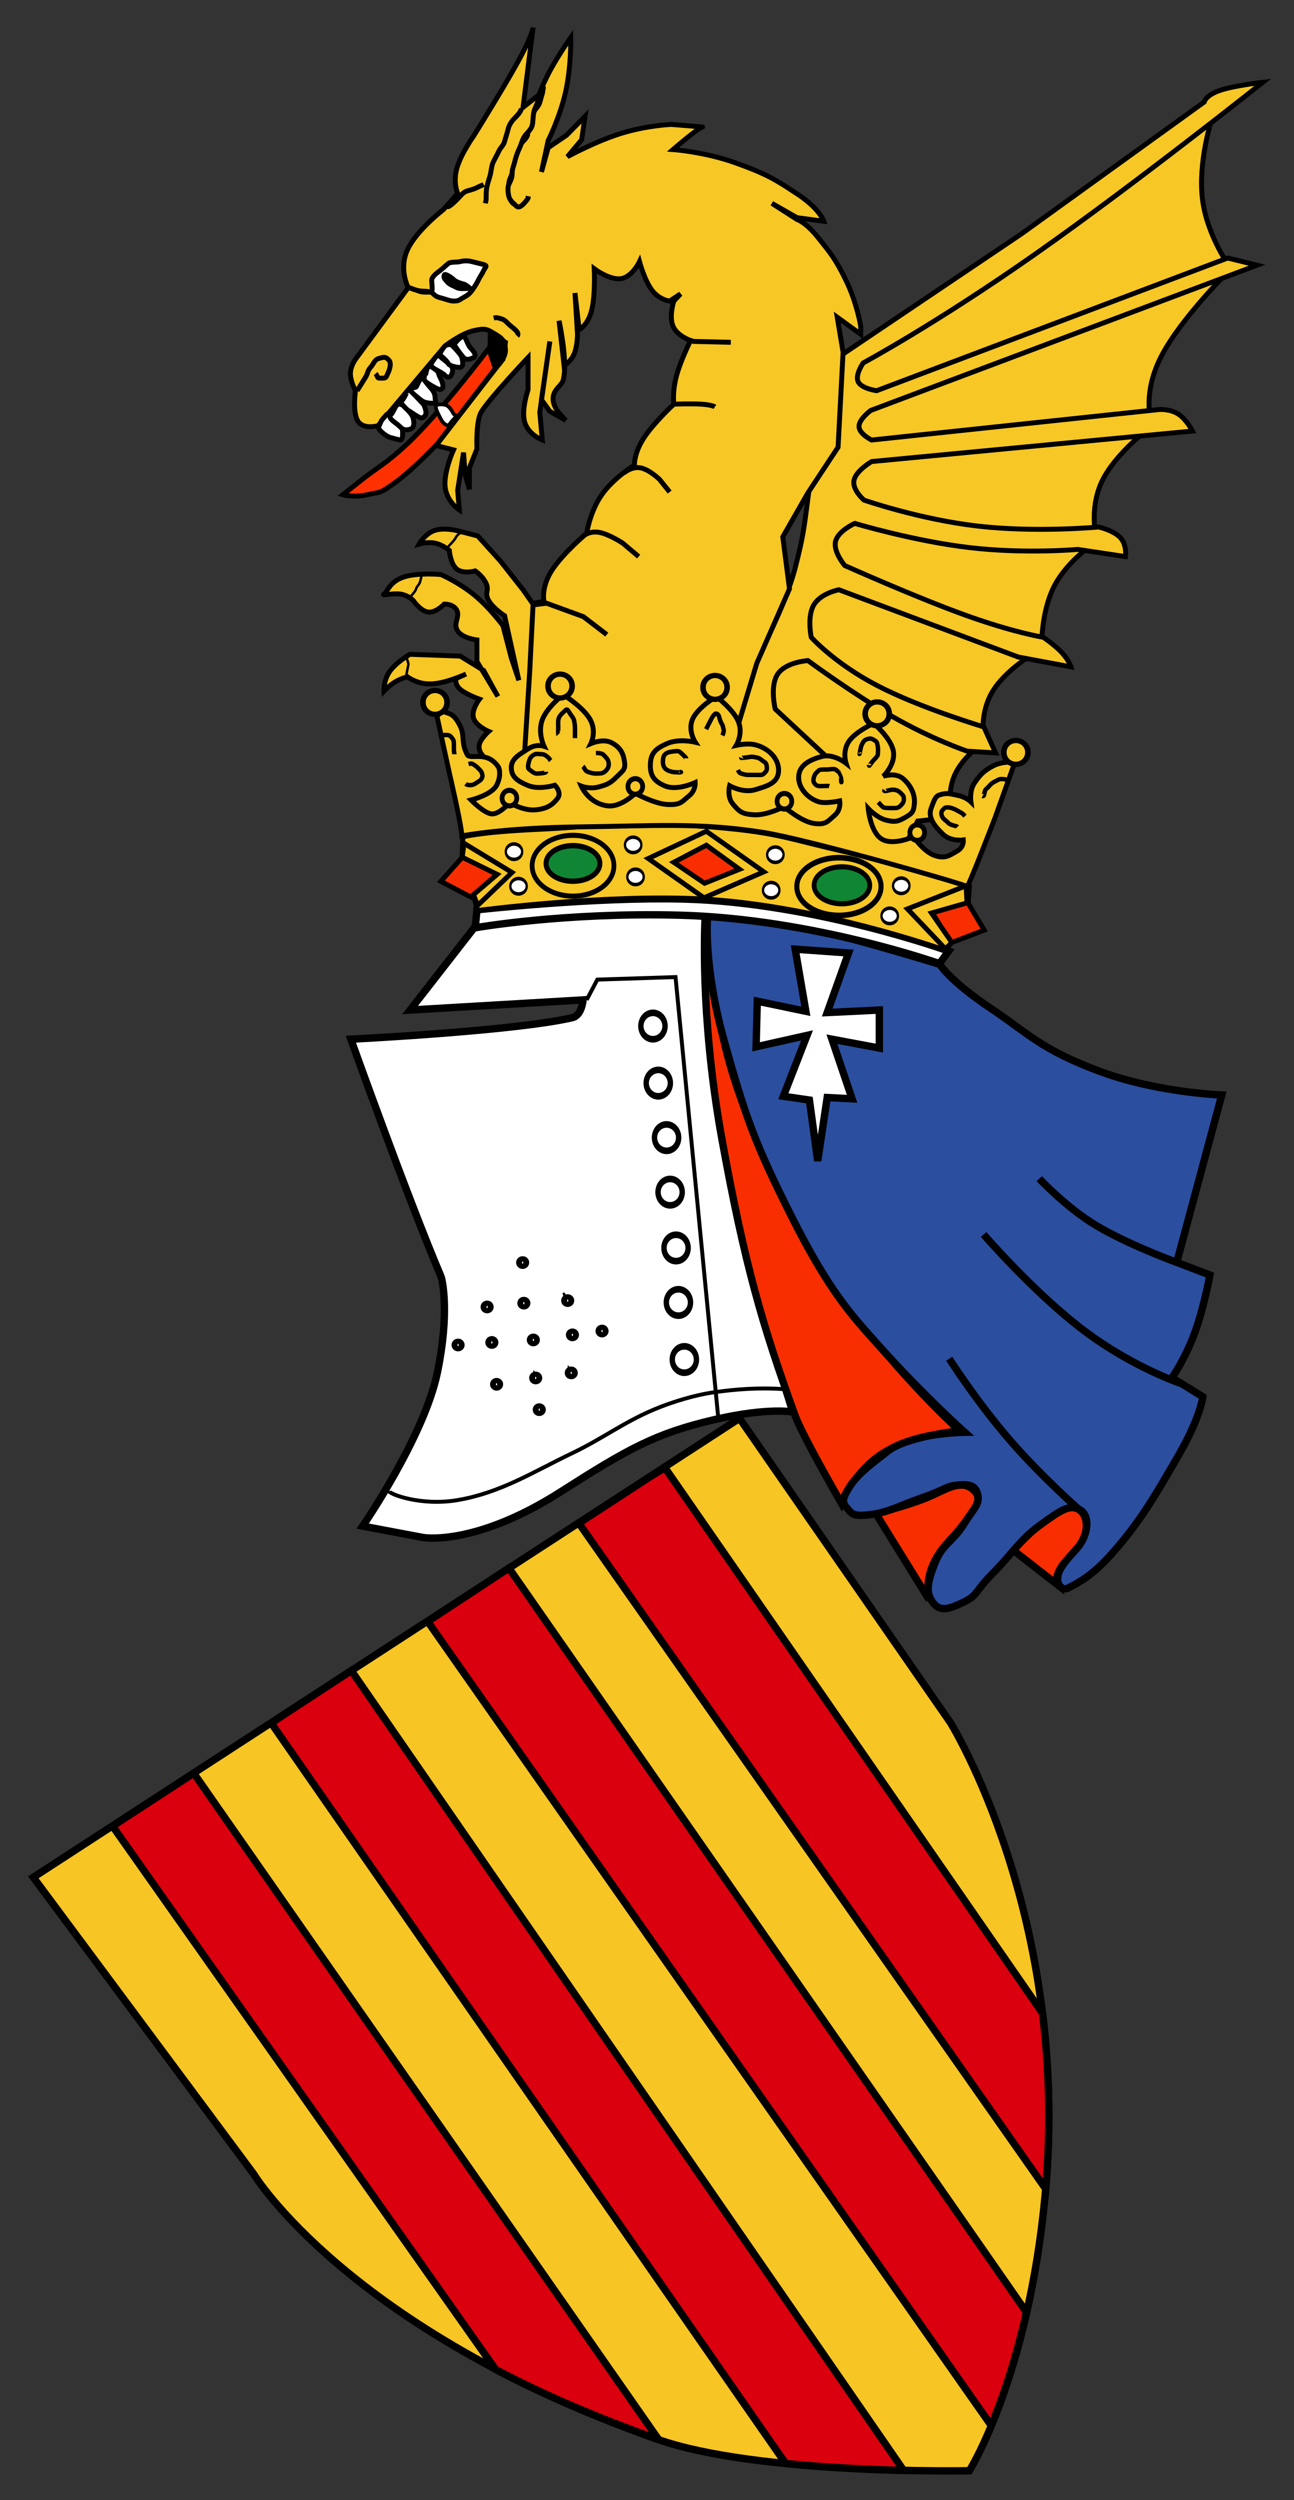 <?xml version="1.0" encoding="UTF-8" standalone="no"?>
<!-- Created with Inkscape (http://www.inkscape.org/) -->
<svg
   xmlns:dc="http://purl.org/dc/elements/1.1/"
   xmlns:cc="http://web.resource.org/cc/"
   xmlns:rdf="http://www.w3.org/1999/02/22-rdf-syntax-ns#"
   xmlns:svg="http://www.w3.org/2000/svg"
   xmlns="http://www.w3.org/2000/svg"
   xmlns:sodipodi="http://sodipodi.sourceforge.net/DTD/sodipodi-0.dtd"
   xmlns:inkscape="http://www.inkscape.org/namespaces/inkscape"
   width="249"
   height="481"
   id="svg2146"
   sodipodi:version="0.32"
   inkscape:version="0.44"
   version="1.0"
   sodipodi:docbase="C:\Documents and Settings\Joan Borràs Comes\Escritorio"
   sodipodi:docname="123.svg">
  <rect width="100%" height="100%" fill="#333333" stroke="none"/>
  <defs
     id="defs1369" />
  <sodipodi:namedview
     id="base"
     pagecolor="#ffffff"
     bordercolor="#666666"
     borderopacity="1.0"
     inkscape:pageopacity="0.0"
     inkscape:pageshadow="2"
     inkscape:zoom="1.0644491"
     inkscape:cx="124.5"
     inkscape:cy="240.5"
     inkscape:document-units="px"
     inkscape:current-layer="layer1"
     inkscape:window-width="1024"
     inkscape:window-height="710"
     inkscape:window-x="-4"
     inkscape:window-y="-4" />
  <g
     inkscape:label="Capa 1"
     inkscape:groupmode="layer"
     id="layer1"
     transform="translate(-248,-289.362)">
    <g
       transform="matrix(3.289,0,0,3.289,1531.338,-21.648)"
       id="g4212">
      <g
         id="g3320">
        <path
           style="opacity:1;fill:#f7c625;fill-opacity:1;fill-rule:evenodd;stroke:black;stroke-width:0.431;stroke-linecap:butt;stroke-linejoin:miter;stroke-miterlimit:4;stroke-dasharray:none;stroke-opacity:1"
           d="M -388.243,204.373 L -346.925,177.524 L -334.585,195.325 C -334.585,195.325 -327.541,206.655 -329.039,222.916 C -330.035,233.616 -333.476,239.084 -333.476,239.084 C -333.476,239.084 -345.833,239.335 -351.761,237.235 C -369.846,230.829 -375.349,221.729 -375.349,221.729 L -388.243,204.373 z "
           id="path1349"
           sodipodi:nodetypes="cccscscc" />
        <path
           style="opacity:1;fill:#db000d;fill-opacity:1;fill-rule:evenodd;stroke:black;stroke-width:0.431;stroke-linecap:butt;stroke-linejoin:miter;stroke-miterlimit:4;stroke-dasharray:none;stroke-opacity:1"
           d="M 162.5,157.406 L 157.75,160.5 L 180.156,192.281 C 182.833,193.692 185.956,195.055 189.594,196.344 C 189.623,196.354 189.658,196.365 189.688,196.375 L 162.5,157.406 z "
           transform="translate(-541.355,40.877)"
           id="path2224" />
        <path
           style="opacity:1;fill:#db000d;fill-opacity:1;fill-rule:evenodd;stroke:black;stroke-width:0.431;stroke-linecap:butt;stroke-linejoin:miter;stroke-miterlimit:4;stroke-dasharray:none;stroke-opacity:1"
           d="M 171.719,151.406 L 167.031,154.469 L 197.125,197.781 C 199.621,198.028 202.069,198.142 204.031,198.188 L 171.719,151.406 z "
           transform="translate(-541.355,40.877)"
           id="path2226" />
        <path
           style="opacity:1;fill:#db000d;fill-opacity:1;fill-rule:evenodd;stroke:black;stroke-width:0.431;stroke-linecap:butt;stroke-linejoin:miter;stroke-miterlimit:4;stroke-dasharray:none;stroke-opacity:1"
           d="M 180.938,145.406 L 176.188,148.531 L 209.156,195.562 C 209.802,194.018 210.562,191.843 211.219,188.938 L 180.938,145.406 z "
           transform="translate(-541.355,40.877)"
           id="path2228" />
        <path
           style="opacity:1;fill:#db000d;fill-opacity:1;fill-rule:evenodd;stroke:black;stroke-width:0.431;stroke-linecap:butt;stroke-linejoin:miter;stroke-miterlimit:4;stroke-dasharray:none;stroke-opacity:1"
           d="M 190.062,139.531 L 189.25,140.031 L 185.031,142.781 L 212.344,181.719 C 212.662,177.996 212.54,174.557 212.156,171.438 L 190.062,139.531 z "
           transform="translate(-541.355,40.877)"
           id="path2230" />
        <path
           style="opacity:1;fill:none;fill-opacity:0.75;fill-rule:evenodd;stroke:black;stroke-width:0.144px;stroke-linecap:butt;stroke-linejoin:miter;stroke-opacity:1"
           d="M -358.849,176.783 C -358.828,176.742 -358.555,176.94 -358.433,177.005"
           id="path11879" />
        <path
           style="opacity:1;fill:none;fill-opacity:0.75;fill-rule:evenodd;stroke:black;stroke-width:0.431;stroke-linecap:butt;stroke-linejoin:miter;stroke-miterlimit:4;stroke-dasharray:none;stroke-opacity:1"
           d="M -333.337,181.455 L -336.249,178.637 L -336.249,178.563"
           id="path16277" />
        <path
           style="opacity:1;fill:#f82e00;fill-opacity:1;fill-rule:evenodd;stroke:black;stroke-width:0.431;stroke-linecap:butt;stroke-linejoin:miter;stroke-miterlimit:4;stroke-dasharray:none;stroke-opacity:1"
           d="M -338.953,183.087 L -335.833,188.13 C -335.833,188.13 -336.076,187.166 -335.625,186.128 C -335.175,185.089 -334.585,184.682 -334.031,183.977 C -333.269,183.009 -332.683,182.335 -333.13,181.826 C -333.909,180.936 -334.863,181.733 -336.041,182.197 C -337.435,182.745 -338.953,183.087 -338.953,183.087 z "
           id="path21527"
           sodipodi:nodetypes="ccssssc" />
        <path
           style="opacity:1;fill:#f82e00;fill-opacity:1;fill-rule:evenodd;stroke:black;stroke-width:0.431;stroke-linecap:butt;stroke-linejoin:miter;stroke-miterlimit:4;stroke-dasharray:none;stroke-opacity:1"
           d="M -330.911,185.238 L -328.346,187.24 C -328.346,187.24 -328.485,186.851 -328.138,186.276 C -327.791,185.701 -327.254,185.479 -326.96,184.941 C -326.538,184.172 -326.505,183.368 -326.96,182.939 C -327.549,182.382 -328.606,183.031 -329.247,183.606 C -330.109,184.379 -330.911,185.238 -330.911,185.238 z "
           id="path22402"
           sodipodi:nodetypes="ccssssc" />
      </g>
      <g
         id="g4088">
        <g
           id="g4041">
          <g
             id="g4002">
            <path
               style="opacity:1;fill:white;fill-opacity:1;fill-rule:evenodd;stroke:black;stroke-width:0.431;stroke-linecap:butt;stroke-linejoin:miter;stroke-miterlimit:4;stroke-dasharray:none;stroke-opacity:1"
               d="M -362.385,148.747 L -366.198,153.642 L -356.076,153.049 C -356.076,153.049 -356.146,153.957 -356.7,154.087 C -360.06,154.873 -369.664,155.348 -369.664,155.348 C -369.664,155.348 -366.353,164.61 -364.395,169.217 C -364.309,169.421 -363.875,171.35 -364.603,174.854 C -365.384,178.615 -368.971,183.829 -368.971,183.829 L -365.435,184.496 C -365.435,184.496 -362.42,185.034 -357.393,181.826 C -353.479,179.328 -351.868,178.407 -348.381,177.598 C -345.261,176.875 -343.806,177.153 -343.806,177.153 C -343.806,177.153 -347.263,166.474 -347.965,160.688 C -348.26,158.259 -348.364,157.517 -348.589,154.384 C -348.814,151.25 -348.866,148.153 -348.866,148.153 C -348.866,148.153 -351.795,147.708 -355.175,147.857 C -358.555,148.005 -362.385,148.747 -362.385,148.747 z "
               id="path10089"
               sodipodi:nodetypes="cccscssccsscsscsc" />
            <path
               style="opacity:1;fill:none;fill-opacity:0.75;fill-rule:evenodd;stroke:black;stroke-width:0.23;stroke-linecap:butt;stroke-linejoin:miter;stroke-miterlimit:4;stroke-dasharray:none;stroke-opacity:1"
               d="M -367.446,181.752 C -367.509,181.93 -365.596,182.679 -363.421,182.308 C -360.884,181.875 -359.024,180.669 -356.697,179.554 C -354.96,178.723 -353.74,177.78 -351.963,177.023 C -350.802,176.529 -349.464,176.159 -348.561,176.023 C -347.147,175.81 -345.715,175.719 -344.291,175.818 C -344.268,175.769 -344.245,175.72 -344.222,175.67"
               id="path10964"
               sodipodi:nodetypes="csssscc" />
            <path
               style="opacity:1;fill:none;fill-opacity:0.75;fill-rule:evenodd;stroke:black;stroke-width:0.23;stroke-linecap:butt;stroke-linejoin:miter;stroke-miterlimit:4;stroke-dasharray:none;stroke-opacity:1"
               d="M -348.173,177.45 L -350.669,151.714 L -355.244,151.862 L -355.868,153.049"
               id="path10966"
               sodipodi:nodetypes="cccc" />
            <g
               id="g3599">
              <path
                 transform="matrix(0.105,0,0,0.129,-390.14,98.732)"
                 d="M 370.071 432.917 A 6.733 5.985 0 1 1  356.605,432.917 A 6.733 5.985 0 1 1  370.071 432.917 z"
                 sodipodi:ry="5.9849796"
                 sodipodi:rx="6.7331018"
                 sodipodi:cy="432.91681"
                 sodipodi:cx="363.33813"
                 id="path10968"
                 style="opacity:1;fill:white;fill-opacity:1;stroke:black;stroke-width:3;stroke-miterlimit:4;stroke-dasharray:none;stroke-opacity:1"
                 sodipodi:type="arc" />
              <path
                 transform="matrix(0.105,0,0,0.129,-389.828,102.07)"
                 d="M 370.071 432.917 A 6.733 5.985 0 1 1  356.605,432.917 A 6.733 5.985 0 1 1  370.071 432.917 z"
                 sodipodi:ry="5.9849796"
                 sodipodi:rx="6.7331018"
                 sodipodi:cy="432.91681"
                 sodipodi:cx="363.33813"
                 id="path11843"
                 style="opacity:1;fill:white;fill-opacity:1;stroke:black;stroke-width:3;stroke-miterlimit:4;stroke-dasharray:none;stroke-opacity:1"
                 sodipodi:type="arc" />
              <path
                 transform="matrix(0.105,0,0,0.129,-389.343,105.259)"
                 d="M 370.071 432.917 A 6.733 5.985 0 1 1  356.605,432.917 A 6.733 5.985 0 1 1  370.071 432.917 z"
                 sodipodi:ry="5.9849796"
                 sodipodi:rx="6.7331018"
                 sodipodi:cy="432.91681"
                 sodipodi:cx="363.33813"
                 id="path11845"
                 style="opacity:1;fill:white;fill-opacity:1;stroke:black;stroke-width:3;stroke-miterlimit:4;stroke-dasharray:none;stroke-opacity:1"
                 sodipodi:type="arc" />
              <path
                 transform="matrix(0.105,0,0,0.129,-389.135,108.448)"
                 d="M 370.071 432.917 A 6.733 5.985 0 1 1  356.605,432.917 A 6.733 5.985 0 1 1  370.071 432.917 z"
                 sodipodi:ry="5.9849796"
                 sodipodi:rx="6.7331018"
                 sodipodi:cy="432.91681"
                 sodipodi:cx="363.33813"
                 id="path11847"
                 style="opacity:1;fill:white;fill-opacity:1;stroke:black;stroke-width:3;stroke-miterlimit:4;stroke-dasharray:none;stroke-opacity:1"
                 sodipodi:type="arc" />
              <path
                 transform="matrix(0.105,0,0,0.129,-388.788,111.712)"
                 d="M 370.071 432.917 A 6.733 5.985 0 1 1  356.605,432.917 A 6.733 5.985 0 1 1  370.071 432.917 z"
                 sodipodi:ry="5.9849796"
                 sodipodi:rx="6.7331018"
                 sodipodi:cy="432.91681"
                 sodipodi:cx="363.33813"
                 id="path11849"
                 style="opacity:1;fill:white;fill-opacity:1;stroke:black;stroke-width:3;stroke-miterlimit:4;stroke-dasharray:none;stroke-opacity:1"
                 sodipodi:type="arc" />
              <path
                 transform="matrix(0.105,0,0,0.129,-388.65,114.901)"
                 d="M 370.071 432.917 A 6.733 5.985 0 1 1  356.605,432.917 A 6.733 5.985 0 1 1  370.071 432.917 z"
                 sodipodi:ry="5.9849796"
                 sodipodi:rx="6.7331018"
                 sodipodi:cy="432.91681"
                 sodipodi:cx="363.33813"
                 id="path11851"
                 style="opacity:1;fill:white;fill-opacity:1;stroke:black;stroke-width:3;stroke-miterlimit:4;stroke-dasharray:none;stroke-opacity:1"
                 sodipodi:type="arc" />
              <path
                 transform="matrix(0.105,0,0,0.129,-388.303,118.239)"
                 d="M 370.071 432.917 A 6.733 5.985 0 1 1  356.605,432.917 A 6.733 5.985 0 1 1  370.071 432.917 z"
                 sodipodi:ry="5.9849796"
                 sodipodi:rx="6.7331018"
                 sodipodi:cy="432.91681"
                 sodipodi:cx="363.33813"
                 id="path11853"
                 style="opacity:1;fill:white;fill-opacity:1;stroke:black;stroke-width:3;stroke-miterlimit:4;stroke-dasharray:none;stroke-opacity:1"
                 sodipodi:type="arc" />
            </g>
            <g
               id="g3608">
              <path
                 id="path11855"
                 d="M -363.286,173.074 C -363.379,173.074 -363.379,173.074 -363.286,173.074 z "
                 style="opacity:1;fill:none;fill-opacity:0.75;fill-rule:evenodd;stroke:black;stroke-width:0.144px;stroke-linecap:butt;stroke-linejoin:miter;stroke-opacity:1" />
              <path
                 id="path11857"
                 d="M -361.761,170.923 C -361.669,170.923 -361.669,170.923 -361.761,170.923 z "
                 style="opacity:1;fill:none;fill-opacity:0.75;fill-rule:evenodd;stroke:black;stroke-width:0.144px;stroke-linecap:butt;stroke-linejoin:miter;stroke-opacity:1" />
              <path
                 id="path11859"
                 d="M -359.681,168.253 C -359.589,168.253 -359.589,168.253 -359.681,168.253 z "
                 style="opacity:1;fill:none;fill-opacity:0.75;fill-rule:evenodd;stroke:black;stroke-width:0.144px;stroke-linecap:butt;stroke-linejoin:miter;stroke-opacity:1" />
              <path
                 id="path11861"
                 d="M -359.404,170.552 C -359.404,170.651 -359.404,170.651 -359.404,170.552 z "
                 style="opacity:1;fill:none;fill-opacity:0.75;fill-rule:evenodd;stroke:black;stroke-width:0.144px;stroke-linecap:butt;stroke-linejoin:miter;stroke-opacity:1" />
              <path
                 id="path11863"
                 d="M -361.414,172.777 C -361.322,172.777 -361.322,172.777 -361.414,172.777 z "
                 style="opacity:1;fill:none;fill-opacity:0.75;fill-rule:evenodd;stroke:black;stroke-width:0.144px;stroke-linecap:butt;stroke-linejoin:miter;stroke-opacity:1" />
              <path
                 id="path11865"
                 d="M -359.127,172.629 C -359.127,172.728 -359.127,172.728 -359.127,172.629 z "
                 style="opacity:1;fill:none;fill-opacity:0.75;fill-rule:evenodd;stroke:black;stroke-width:0.144px;stroke-linecap:butt;stroke-linejoin:miter;stroke-opacity:1" />
              <path
                 id="path11867"
                 d="M -356.839,172.555 C -356.882,172.569 -356.74,172.766 -356.7,172.852"
                 style="opacity:1;fill:none;fill-opacity:0.75;fill-rule:evenodd;stroke:black;stroke-width:0.144px;stroke-linecap:butt;stroke-linejoin:miter;stroke-opacity:1" />
              <path
                 id="path11869"
                 d="M -357.116,170.404 C -357.001,170.731 -357.462,169.665 -356.977,170.701"
                 style="opacity:1;fill:none;fill-opacity:0.75;fill-rule:evenodd;stroke:black;stroke-width:0.144px;stroke-linecap:butt;stroke-linejoin:miter;stroke-opacity:1" />
              <path
                 id="path11871"
                 d="M -354.828,172.332 C -354.736,172.332 -354.736,172.332 -354.828,172.332 z "
                 style="opacity:1;fill:none;fill-opacity:0.75;fill-rule:evenodd;stroke:black;stroke-width:0.144px;stroke-linecap:butt;stroke-linejoin:miter;stroke-opacity:1" />
              <path
                 id="path11873"
                 d="M -356.908,174.483 C -356.976,174.519 -356.63,174.731 -356.492,174.854"
                 style="opacity:1;fill:none;fill-opacity:0.75;fill-rule:evenodd;stroke:black;stroke-width:0.144px;stroke-linecap:butt;stroke-linejoin:miter;stroke-opacity:1" />
              <path
                 id="path11875"
                 d="M -358.919,174.78 C -358.972,174.8 -358.78,174.978 -358.711,175.077"
                 style="opacity:1;fill:none;fill-opacity:0.75;fill-rule:evenodd;stroke:black;stroke-width:0.144px;stroke-linecap:butt;stroke-linejoin:miter;stroke-opacity:1" />
              <path
                 id="path11877"
                 d="M -361.206,175.225 L -360.86,175.522"
                 style="opacity:1;fill:none;fill-opacity:0.75;fill-rule:evenodd;stroke:black;stroke-width:0.144px;stroke-linecap:butt;stroke-linejoin:miter;stroke-opacity:1"
                 sodipodi:nodetypes="cc" />
              <path
                 transform="matrix(0.139,0,0,0.149,-402.386,90.301)"
                 d="M 281.793 556.606 A 1.247 0.997 0 1 1  279.299,556.606 A 1.247 0.997 0 1 1  281.793 556.606 z"
                 sodipodi:ry="0.99749655"
                 sodipodi:rx="1.2468708"
                 sodipodi:cy="556.60638"
                 sodipodi:cx="280.5459"
                 id="path12754"
                 style="opacity:1;fill:white;fill-opacity:1;stroke:black;stroke-width:3;stroke-miterlimit:4;stroke-dasharray:none;stroke-opacity:1"
                 sodipodi:type="arc" />
              <path
                 transform="matrix(0.139,0,0,0.149,-400.133,92.6)"
                 d="M 281.793 556.606 A 1.247 0.997 0 1 1  279.299,556.606 A 1.247 0.997 0 1 1  281.793 556.606 z"
                 sodipodi:ry="0.99749655"
                 sodipodi:rx="1.2468708"
                 sodipodi:cy="556.60638"
                 sodipodi:cx="280.5459"
                 id="path12756"
                 style="opacity:1;fill:white;fill-opacity:1;stroke:black;stroke-width:3;stroke-miterlimit:4;stroke-dasharray:none;stroke-opacity:1"
                 sodipodi:type="arc" />
              <path
                 transform="matrix(0.139,0,0,0.149,-397.845,92.23)"
                 d="M 281.793 556.606 A 1.247 0.997 0 1 1  279.299,556.606 A 1.247 0.997 0 1 1  281.793 556.606 z"
                 sodipodi:ry="0.99749655"
                 sodipodi:rx="1.2468708"
                 sodipodi:cy="556.60638"
                 sodipodi:cx="280.5459"
                 id="path12758"
                 style="opacity:1;fill:white;fill-opacity:1;stroke:black;stroke-width:3;stroke-miterlimit:4;stroke-dasharray:none;stroke-opacity:1"
                 sodipodi:type="arc" />
              <path
                 transform="matrix(0.139,0,0,0.149,-395.765,91.933)"
                 d="M 281.793 556.606 A 1.247 0.997 0 1 1  279.299,556.606 A 1.247 0.997 0 1 1  281.793 556.606 z"
                 sodipodi:ry="0.99749655"
                 sodipodi:rx="1.2468708"
                 sodipodi:cy="556.60638"
                 sodipodi:cx="280.5459"
                 id="path12760"
                 style="opacity:1;fill:white;fill-opacity:1;stroke:black;stroke-width:3;stroke-miterlimit:4;stroke-dasharray:none;stroke-opacity:1"
                 sodipodi:type="arc" />
              <path
                 transform="matrix(0.139,0,0,0.149,-395.696,89.708)"
                 d="M 281.793 556.606 A 1.247 0.997 0 1 1  279.299,556.606 A 1.247 0.997 0 1 1  281.793 556.606 z"
                 sodipodi:ry="0.99749655"
                 sodipodi:rx="1.2468708"
                 sodipodi:cy="556.60638"
                 sodipodi:cx="280.5459"
                 id="path12762"
                 style="opacity:1;fill:white;fill-opacity:1;stroke:black;stroke-width:3;stroke-miterlimit:4;stroke-dasharray:none;stroke-opacity:1"
                 sodipodi:type="arc" />
              <path
                 transform="matrix(0.139,0,0,0.149,-393.963,89.485)"
                 d="M 281.793 556.606 A 1.247 0.997 0 1 1  279.299,556.606 A 1.247 0.997 0 1 1  281.793 556.606 z"
                 sodipodi:ry="0.99749655"
                 sodipodi:rx="1.2468708"
                 sodipodi:cy="556.60638"
                 sodipodi:cx="280.5459"
                 id="path12764"
                 style="opacity:1;fill:white;fill-opacity:1;stroke:black;stroke-width:3;stroke-miterlimit:4;stroke-dasharray:none;stroke-opacity:1"
                 sodipodi:type="arc" />
              <path
                 transform="matrix(0.139,0,0,0.149,-397.983,90.005)"
                 d="M 281.793 556.606 A 1.247 0.997 0 1 1  279.299,556.606 A 1.247 0.997 0 1 1  281.793 556.606 z"
                 sodipodi:ry="0.99749655"
                 sodipodi:rx="1.2468708"
                 sodipodi:cy="556.60638"
                 sodipodi:cx="280.5459"
                 id="path12766"
                 style="opacity:1;fill:white;fill-opacity:1;stroke:black;stroke-width:3;stroke-miterlimit:4;stroke-dasharray:none;stroke-opacity:1"
                 sodipodi:type="arc" />
              <path
                 transform="matrix(0.139,0,0,0.149,-400.41,90.153)"
                 d="M 281.793 556.606 A 1.247 0.997 0 1 1  279.299,556.606 A 1.247 0.997 0 1 1  281.793 556.606 z"
                 sodipodi:ry="0.99749655"
                 sodipodi:rx="1.2468708"
                 sodipodi:cy="556.60638"
                 sodipodi:cx="280.5459"
                 id="path12768"
                 style="opacity:1;fill:white;fill-opacity:1;stroke:black;stroke-width:3;stroke-miterlimit:4;stroke-dasharray:none;stroke-opacity:1"
                 sodipodi:type="arc" />
              <path
                 transform="matrix(0.139,0,0,0.149,-397.637,94.084)"
                 d="M 281.793 556.606 A 1.247 0.997 0 1 1  279.299,556.606 A 1.247 0.997 0 1 1  281.793 556.606 z"
                 sodipodi:ry="0.99749655"
                 sodipodi:rx="1.2468708"
                 sodipodi:cy="556.60638"
                 sodipodi:cx="280.5459"
                 id="path12770"
                 style="opacity:1;fill:white;fill-opacity:1;stroke:black;stroke-width:3;stroke-miterlimit:4;stroke-dasharray:none;stroke-opacity:1"
                 sodipodi:type="arc" />
              <path
                 transform="matrix(0.139,0,0,0.149,-400.687,88.076)"
                 d="M 281.793 556.606 A 1.247 0.997 0 1 1  279.299,556.606 A 1.247 0.997 0 1 1  281.793 556.606 z"
                 sodipodi:ry="0.99749655"
                 sodipodi:rx="1.2468708"
                 sodipodi:cy="556.60638"
                 sodipodi:cx="280.5459"
                 id="path12772"
                 style="opacity:1;fill:white;fill-opacity:1;stroke:black;stroke-width:3;stroke-miterlimit:4;stroke-dasharray:none;stroke-opacity:1"
                 sodipodi:type="arc" />
              <path
                 transform="matrix(0.139,0,0,0.149,-398.538,87.854)"
                 d="M 281.793 556.606 A 1.247 0.997 0 1 1  279.299,556.606 A 1.247 0.997 0 1 1  281.793 556.606 z"
                 sodipodi:ry="0.99749655"
                 sodipodi:rx="1.2468708"
                 sodipodi:cy="556.60638"
                 sodipodi:cx="280.5459"
                 id="path12774"
                 style="opacity:1;fill:white;fill-opacity:1;stroke:black;stroke-width:3;stroke-miterlimit:4;stroke-dasharray:none;stroke-opacity:1"
                 sodipodi:type="arc" />
              <path
                 transform="matrix(0.139,0,0,0.149,-395.973,87.705)"
                 d="M 281.793 556.606 A 1.247 0.997 0 1 1  279.299,556.606 A 1.247 0.997 0 1 1  281.793 556.606 z"
                 sodipodi:ry="0.99749655"
                 sodipodi:rx="1.2468708"
                 sodipodi:cy="556.60638"
                 sodipodi:cx="280.5459"
                 id="path12776"
                 style="opacity:1;fill:white;fill-opacity:1;stroke:black;stroke-width:3;stroke-miterlimit:4;stroke-dasharray:none;stroke-opacity:1"
                 sodipodi:type="arc" />
              <path
                 transform="matrix(0.139,0,0,0.149,-398.608,85.48)"
                 d="M 281.793 556.606 A 1.247 0.997 0 1 1  279.299,556.606 A 1.247 0.997 0 1 1  281.793 556.606 z"
                 sodipodi:ry="0.99749655"
                 sodipodi:rx="1.2468708"
                 sodipodi:cy="556.60638"
                 sodipodi:cx="280.5459"
                 id="path12778"
                 style="opacity:1;fill:white;fill-opacity:1;stroke:black;stroke-width:3;stroke-miterlimit:4;stroke-dasharray:none;stroke-opacity:1"
                 sodipodi:type="arc" />
            </g>
          </g>
          <g
             id="g3686">
            <path
               style="opacity:1;fill:#f82e00;fill-opacity:1;fill-rule:evenodd;stroke:black;stroke-width:0.431;stroke-linecap:butt;stroke-linejoin:miter;stroke-miterlimit:4;stroke-dasharray:none;stroke-opacity:1"
               d="M -348.936,148.228 C -348.936,148.228 -349.282,153.846 -347.965,161.133 C -346.648,168.42 -345.592,172.105 -343.667,177.376 C -343.234,178.563 -340.963,182.494 -340.963,182.494 C -340.963,182.494 -340.201,180.584 -338.468,179.527 C -336.734,178.47 -334.031,178.266 -334.031,178.266 C -334.031,178.266 -337.618,175.021 -340.478,170.997 C -343.338,166.974 -343.546,166.455 -345.469,162.171 C -347.393,157.888 -347.757,155.867 -348.173,153.864 C -348.586,151.876 -348.936,148.302 -348.936,148.228 z "
               id="path14527"
               sodipodi:nodetypes="csscscsszc" />
            <path
               style="opacity:1;fill:#2b4e9f;fill-opacity:1;fill-rule:evenodd;stroke:black;stroke-width:0.431;stroke-linecap:butt;stroke-linejoin:miter;stroke-miterlimit:4;stroke-dasharray:none;stroke-opacity:1"
               d="M -348.797,148.153 C -348.797,148.153 -349.057,151.027 -347.827,155.422 C -346.596,159.816 -346.093,161.318 -343.875,165.731 C -341.657,170.144 -340.305,171.554 -338.953,173.074 C -336.276,176.085 -333.753,178.34 -333.753,178.34 C -333.753,178.34 -335.123,178.359 -336.249,178.637 C -337.376,178.915 -337.93,179.193 -338.26,179.453 C -339.316,180.285 -340.126,180.851 -340.617,181.752 C -340.738,181.974 -341.015,182.364 -340.686,182.716 C -340.357,183.068 -340.391,183.291 -339.299,183.161 C -338.208,183.031 -337.549,182.623 -336.318,182.197 C -335.088,181.77 -334.793,181.511 -334.377,181.455 C -333.55,181.345 -333.13,181.4 -332.991,181.974 C -332.852,182.549 -333.199,182.753 -333.823,183.754 C -334.447,184.756 -335.036,184.848 -335.487,185.98 C -335.937,187.111 -336.041,187.704 -335.625,188.279 C -335.209,188.854 -334.707,188.705 -333.823,188.279 C -332.939,187.852 -333.216,187.704 -332.09,186.573 C -330.963,185.442 -330.582,184.682 -329.317,183.754 C -328.051,182.827 -327.601,182.568 -327.029,182.864 C -326.457,183.161 -326.473,184.134 -327.029,184.941 C -327.272,185.293 -328.103,186.017 -328.277,186.647 C -328.45,187.277 -328.017,187.611 -327.722,187.463 C -326.973,187.086 -326.214,186.647 -325.157,185.46 C -323.489,183.588 -322.609,182.049 -321.275,179.749 C -319.94,177.45 -319.819,176.263 -319.819,176.263 L -321.621,175.151 C -321.621,175.151 -320.859,174.057 -320.304,172.555 C -319.75,171.053 -319.403,169.143 -319.403,169.143 L -321.344,168.402 L -318.71,158.611 C -318.71,158.611 -322.523,158.481 -325.92,157.202 C -329.317,155.923 -329.975,155.051 -332.298,153.494 C -334.62,151.936 -335.209,150.972 -335.209,150.972 C -335.209,150.972 -340.907,149.208 -343.459,148.747 C -345.95,148.296 -348.728,148.153 -348.797,148.153 z "
               id="path15402"
               sodipodi:nodetypes="cssscssssssssssssssssssssccscccsscsc" />
            <path
               style="opacity:1;fill:none;fill-opacity:0.75;fill-rule:evenodd;stroke:black;stroke-width:0.431;stroke-linecap:butt;stroke-linejoin:miter;stroke-miterlimit:4;stroke-dasharray:none;stroke-opacity:1"
               d="M -326.89,183.013 C -326.89,183.013 -329.178,181.029 -331.119,178.785 C -333.06,176.542 -334.655,174.038 -334.655,174.038 L -334.655,174.038"
               id="path17152"
               sodipodi:nodetypes="cscc" />
            <path
               style="opacity:1;fill:none;fill-opacity:0.75;fill-rule:evenodd;stroke:black;stroke-width:0.431;stroke-linecap:butt;stroke-linejoin:miter;stroke-miterlimit:4;stroke-dasharray:none;stroke-opacity:1"
               d="M -320.998,175.522 C -320.998,175.522 -323.84,174.595 -326.752,172.407 C -329.663,170.219 -332.644,166.77 -332.644,166.77 L -332.644,166.77"
               id="path18029"
               sodipodi:nodetypes="cscc" />
            <path
               style="opacity:1;fill:none;fill-opacity:0.75;fill-rule:evenodd;stroke:black;stroke-width:0.431;stroke-linecap:butt;stroke-linejoin:miter;stroke-miterlimit:4;stroke-dasharray:none;stroke-opacity:1"
               d="M -321.344,168.402 C -321.76,168.253 -324.678,167.152 -326.405,166.028 C -327.999,164.99 -329.386,163.506 -329.386,163.506"
               id="path18904"
               sodipodi:nodetypes="csc" />
            <path
               style="opacity:1;fill:white;fill-opacity:1;fill-rule:evenodd;stroke:black;stroke-width:0.431;stroke-linecap:butt;stroke-linejoin:miter;stroke-miterlimit:4;stroke-dasharray:none;stroke-opacity:1"
               d="M -343.667,150.082 L -343.043,153.716 L -345.885,153.123 L -345.955,155.793 L -342.974,155.125 L -344.36,158.685 L -342.835,158.908 L -342.35,162.468 L -341.795,158.76 L -340.339,158.834 L -341.518,155.348 L -338.745,155.867 L -338.745,153.642 L -341.795,153.79 L -340.547,150.304 L -343.667,150.082 z "
               id="path19779" />
          </g>
        </g>
        <g
           id="g3925">
          <path
             sodipodi:nodetypes="ccccscscscscscscccc"
             id="path4912"
             d="M -348.61,141.907 L -341.208,123.08 L -341.306,116.734 L -319.296,101.525 C -319.296,101.525 -320.117,104.055 -319.835,106.245 C -319.553,108.434 -318.168,110.283 -318.168,110.283 C -318.168,110.283 -321.134,113.18 -322.286,115.475 C -323.438,117.769 -322.776,119.461 -322.776,119.461 C -322.776,119.461 -324.909,121.021 -325.718,122.712 C -326.526,124.404 -326.012,126.226 -326.012,126.226 C -326.012,126.226 -327.703,127.275 -328.512,128.849 C -329.321,130.422 -329.247,132.52 -329.247,132.52 C -329.247,132.52 -331.122,133.49 -332.041,134.88 C -332.96,136.27 -332.629,137.974 -332.629,137.974 C -332.629,137.974 -333.867,138.813 -334.345,139.914 C -334.823,141.016 -334.541,142.379 -334.541,142.379 L -336.502,142.589 L -337.679,144.844 L -348.61,141.907 z "
             style="fill:#f7c726;fill-opacity:1;fill-rule:evenodd;stroke:black;stroke-width:0.288;stroke-linecap:butt;stroke-linejoin:miter;stroke-miterlimit:4;stroke-dasharray:none;stroke-opacity:1" />
          <path
             sodipodi:nodetypes="csssscccscscsccccsccsccscscsccscscscscccscscccscscccccc"
             id="path4033"
             d="M -347.532,136.034 C -347.532,136.034 -344.503,131.034 -343.659,127.747 C -343.181,125.885 -343.144,125.413 -342.875,123.342 C -342.605,121.27 -342.402,120.854 -342.581,119.461 C -342.666,118.792 -343.316,118.556 -343.218,117.73 C -343.12,116.904 -342.188,116.157 -342.188,116.157 L -330.424,108.237 L -319.737,100.528 C -319.737,100.528 -319.664,100.135 -318.806,99.846 C -317.948,99.558 -316.306,99.374 -316.306,99.374 C -316.306,99.374 -323.769,105.314 -329.615,109.418 C -335.46,113.521 -339.688,115.79 -339.688,115.79 C -339.688,115.79 -340.179,116.485 -339.983,116.891 C -339.786,117.297 -338.904,117.415 -338.904,117.415 L -318.364,109.654 L -316.649,110.073 L -339.247,118.569 C -339.247,118.569 -339.946,119.081 -339.934,119.513 C -339.921,119.946 -339.198,120.3 -339.198,120.3 L -322.384,118.517 C -322.384,118.517 -321.747,118.464 -321.257,118.779 C -320.767,119.094 -320.423,119.775 -320.423,119.775 L -339.198,121.559 C -339.198,121.559 -340.117,122.096 -340.228,122.66 C -340.338,123.224 -339.639,123.814 -339.639,123.814 C -339.639,123.814 -336.404,124.941 -332.973,125.335 C -329.541,125.728 -325.914,125.387 -325.914,125.387 C -325.914,125.387 -325.031,125.584 -324.639,126.016 C -324.247,126.449 -324.345,127.118 -324.345,127.118 L -327.139,126.698 C -327.139,126.698 -330.203,126.974 -333.463,126.593 C -336.723,126.213 -340.179,125.177 -340.179,125.177 C -340.179,125.177 -341.159,125.61 -341.306,126.226 C -341.453,126.842 -340.767,127.642 -340.767,127.642 C -340.767,127.642 -336.661,129.478 -333.757,130.527 C -330.852,131.576 -329.149,131.838 -329.149,131.838 C -329.149,131.838 -328.475,132.297 -328.071,132.729 C -327.666,133.162 -327.531,133.569 -327.531,133.569 L -330.62,132.992 L -341.11,129.058 C -341.11,129.058 -342.176,129.255 -342.581,129.95 C -342.985,130.645 -342.728,131.838 -342.728,131.838 C -342.728,131.838 -341.38,133.359 -338.855,134.67 C -336.331,135.981 -332.629,137.082 -332.629,137.082 L -331.943,138.603 L -333.61,138.498 C -333.61,138.498 -335.632,137.817 -337.924,136.506 C -340.215,135.194 -342.924,133.201 -342.924,133.201 C -342.924,133.201 -344.211,133.28 -344.689,133.988 C -345.166,134.696 -344.836,136.034 -344.836,136.034 L -341.845,138.813 L -340.032,143.061 L -341.796,145.211 L -348.904,142.379 L -347.532,136.034 z "
             style="fill:#f7c726;fill-opacity:1;fill-rule:evenodd;stroke:black;stroke-width:0.288;stroke-linecap:butt;stroke-linejoin:miter;stroke-miterlimit:4;stroke-dasharray:none;stroke-opacity:1" />
          <path
             sodipodi:nodetypes="csccscc"
             id="path1354"
             d="M -362.385,148.83 C -362.385,148.83 -357.18,147.911 -350.375,148.096 C -342.605,148.306 -335.228,150.928 -335.228,150.928 L -334.688,150.194 C -334.688,150.194 -342.532,147.356 -350.13,147.152 C -355.422,147.01 -362.287,147.781 -362.287,147.781 L -362.385,148.83 z "
             style="fill:white;fill-opacity:1;fill-rule:evenodd;stroke:black;stroke-width:0.431;stroke-linecap:butt;stroke-linejoin:miter;stroke-miterlimit:4;stroke-dasharray:none;stroke-opacity:1" />
          <path
             sodipodi:nodetypes="ccscscscscscccscscscccsccsscccccccsccscccccccscccsssccscsccsccscscccscscccccccscscssccccssccccccccccccc"
             id="path10164"
             d="M -359.003,129.845 L -358.365,129.74 C -358.365,129.74 -358.549,128.953 -357.924,127.957 C -357.299,126.96 -355.865,125.754 -355.865,125.754 C -355.865,125.754 -355.681,124.496 -354.983,123.499 C -354.284,122.503 -353.071,121.768 -353.071,121.768 C -353.071,121.768 -353.108,121.087 -352.532,120.195 C -351.956,119.303 -350.767,118.202 -350.767,118.202 C -350.767,118.202 -350.865,117.507 -350.62,116.576 C -350.375,115.645 -349.787,114.478 -349.787,114.478 C -349.787,114.478 -350.571,114.216 -350.816,113.639 C -351.061,113.062 -350.767,112.171 -350.767,112.171 L -350.375,111.751 L -351.012,112.171 C -351.012,112.171 -351.6,112.118 -352.042,111.542 C -352.483,110.965 -352.777,109.863 -352.777,109.863 C -352.777,109.863 -353.194,110.755 -353.855,110.86 C -354.517,110.965 -355.424,110.283 -355.424,110.283 C -355.424,110.283 -355.35,111.804 -355.571,112.695 C -355.792,113.587 -356.306,113.849 -356.306,113.849 L -356.551,111.699 L -356.404,114.111 C -356.404,114.111 -356.404,114.806 -356.601,115.265 C -356.797,115.724 -357.189,115.947 -357.189,115.947 L -357.483,113.325 C -357.483,113.325 -356.956,115.709 -357.238,116.786 C -357.324,117.114 -357.765,117.297 -357.826,117.783 C -357.887,118.268 -357.483,118.727 -357.483,118.727 L -357.091,119.146 L -358.022,118.622 L -358.512,117.94 L -358.022,114.531 L -358.61,118.674 L -358.463,120.3 C -358.463,120.3 -359.284,119.985 -359.493,119.251 C -359.701,118.517 -359.297,117.363 -359.297,117.363 L -359.297,115.475 C -359.297,115.475 -361.586,117.894 -362.042,118.674 C -362.36,119.219 -362.287,120.824 -362.287,120.824 L -362.728,121.926 L -362.728,123.184 L -362.973,122.345 L -363.071,121.034 L -363.414,123.237 L -363.316,124.391 C -363.316,124.391 -364.064,123.906 -364.15,123.027 C -364.235,122.149 -363.659,120.877 -363.659,120.877 L -364.689,120.615 L -361.061,115.947 C -361.061,115.947 -360.583,115.462 -360.62,115.003 C -360.657,114.544 -360.743,114.387 -361.208,114.111 C -361.674,113.836 -361.748,113.731 -362.483,113.902 C -363.218,114.072 -364.15,114.793 -364.15,114.793 L -368.071,119.461 C -368.071,119.461 -368.917,119.71 -369.248,119.199 C -369.579,118.687 -369.395,117.415 -369.395,117.415 C -369.395,117.415 -369.664,116.93 -369.689,116.471 C -369.714,116.013 -369.395,115.58 -369.395,115.58 L -366.307,111.384 C -366.307,111.384 -366.87,110.322 -366.356,109.182 C -365.841,108.041 -364.248,106.821 -364.248,106.821 L -363.414,105.877 C -363.414,105.877 -363.696,105.248 -363.463,104.409 C -363.231,103.57 -362.483,102.521 -362.483,102.521 C -362.483,102.521 -360.755,99.754 -359.885,98.168 C -359.015,96.582 -359.003,96.175 -359.003,96.175 L -359.591,100.843 L -358.659,100.108 C -358.659,100.108 -358.39,99.374 -357.924,98.535 C -357.458,97.696 -356.797,96.752 -356.797,96.752 C -356.797,96.752 -356.76,98.391 -357.091,99.899 C -357.422,101.406 -358.12,102.783 -358.12,102.783 L -358.512,104.619 L -358.12,103.203 L -357.042,102.469 L -355.963,101.367 L -356.159,102.731 L -356.993,103.727 C -356.993,103.727 -355.375,102.836 -353.855,102.364 C -352.336,101.892 -350.914,101.839 -350.914,101.839 C -350.914,101.839 -348.904,101.997 -349.1,101.997 C -349.296,101.997 -350.816,103.308 -350.816,103.308 C -350.816,103.308 -348.966,103.439 -347.14,104.094 C -345.314,104.75 -344.799,105.078 -343.512,105.93 C -342.225,106.782 -341.992,107.503 -341.992,107.503 L -343.561,107.293 L -345.032,106.454 L -343.561,107.398 C -343.561,107.398 -343.059,107.543 -342.336,108.447 C -341.612,109.352 -341.294,109.719 -340.669,111.017 C -340.044,112.315 -339.835,113.639 -339.835,113.639 L -339.835,114.111 L -341.208,113.115 L -340.865,115.16 L -341.159,120.719 L -342.924,123.394 L -344.394,125.964 L -344.002,129.006 L -345.914,133.359 L -348.561,142.117 L -358.169,142.432 L -360.424,137.712 L -359.003,129.845 z "
             style="fill:#f7c726;fill-opacity:1;fill-rule:evenodd;stroke:black;stroke-width:0.288;stroke-linecap:butt;stroke-linejoin:miter;stroke-miterlimit:4;stroke-dasharray:none;stroke-opacity:1" />
          <path
             sodipodi:nodetypes="cscscsccscscsccccccsscscssscsccccsscscscsccccccccccccc"
             id="path1404"
             d="M -361.993,138.708 C -361.993,138.708 -362.238,138.42 -362.14,138.079 C -362.042,137.738 -361.601,137.345 -361.601,137.345 C -361.601,137.345 -362.357,137.024 -362.491,136.552 C -362.626,136.08 -362.14,135.457 -362.14,135.457 C -362.14,135.457 -362.924,135.181 -363.267,134.88 C -363.61,134.578 -363.512,134.25 -363.512,134.25 L -362.924,133.988 C -362.924,133.988 -364.076,134.526 -364.934,134.565 C -365.792,134.604 -366.356,134.145 -366.356,134.145 C -366.356,134.145 -366.748,134.25 -367.091,134.46 C -367.434,134.67 -367.728,134.985 -367.728,134.985 C -367.728,134.985 -367.765,134.368 -367.385,133.831 C -367.005,133.293 -366.209,132.834 -366.209,132.834 L -363.267,132.939 L -361.895,133.778 L -361.061,135.299 L -362.287,133.254 L -362.287,131.995 C -362.287,131.995 -363.12,131.903 -363.414,131.471 C -363.708,131.038 -363.267,130.658 -363.463,130.265 C -363.659,129.871 -364.199,129.897 -364.199,129.897 C -364.199,129.897 -364.683,130.416 -365.136,130.363 C -365.589,130.311 -366.012,129.688 -366.012,129.688 C -366.012,129.688 -366.27,129.412 -366.699,129.321 C -367.128,129.229 -367.924,129.425 -367.728,129.321 C -367.532,129.216 -367.434,128.613 -366.601,128.324 C -365.767,128.036 -364.395,128.167 -364.395,128.167 C -364.395,128.167 -363.341,128.626 -362.434,129.373 C -361.527,130.12 -360.767,131.156 -360.767,131.156 L -360.277,133.044 L -359.836,134.355 L -360.669,130.579 C -360.669,130.579 -361.331,130.16 -361.601,129.688 C -361.87,129.216 -361.552,129.124 -361.748,128.691 C -361.944,128.258 -362.385,127.957 -362.385,127.957 C -362.385,127.957 -363.083,128.154 -363.463,127.852 C -363.843,127.55 -363.905,126.751 -363.905,126.751 C -363.905,126.751 -364.297,126.423 -364.738,126.331 C -365.179,126.239 -365.669,126.384 -365.669,126.384 C -365.669,126.384 -365.338,125.794 -364.787,125.597 C -364.235,125.4 -363.463,125.597 -363.463,125.597 L -362.238,125.912 L -360.914,127.38 L -359.591,129.058 L -359.003,129.897 L -359.199,133.831 L -359.493,138.498 L -357.532,140.019 L -357.189,142.537 L -360.081,143.376 L -362.973,142.274 L -363.169,139.652 L -361.993,138.708 z "
             style="fill:#f7c726;fill-opacity:1;fill-rule:evenodd;stroke:black;stroke-width:0.288;stroke-linecap:butt;stroke-linejoin:miter;stroke-miterlimit:4;stroke-dasharray:none;stroke-opacity:1" />
          <path
             sodipodi:nodetypes="cccccssscccccsc"
             id="path4848"
             d="M -362.246,147.82 L -362.489,146.967 L -361.137,145.669 L -363.147,144.593 L -363.113,143.518 C -363.113,143.518 -362.194,143.23 -358.711,143.073 C -355.227,142.915 -353.737,142.544 -349.178,142.887 C -344.62,143.23 -344.404,143.564 -340.478,144.445 C -336.552,145.326 -333.476,146.41 -333.476,146.41 L -333.545,147.375 L -335.764,147.931 L -334.551,149.711 L -334.863,150.156 C -334.863,150.156 -342.147,147.542 -349.005,147.152 C -354.707,146.828 -362.246,147.82 -362.246,147.82 z "
             style="fill:#f7c726;fill-opacity:1;fill-rule:evenodd;stroke:black;stroke-width:0.288;stroke-linecap:butt;stroke-linejoin:miter;stroke-miterlimit:4;stroke-dasharray:none;stroke-opacity:1" />
          <path
             id="path5723"
             d="M -363.113,144.667 L -364.395,146.114 L -362.628,147.041 L -361.102,145.706 L -363.113,144.667 z "
             style="fill:#f82e00;fill-opacity:1;fill-rule:evenodd;stroke:black;stroke-width:0.288;stroke-linecap:butt;stroke-linejoin:miter;stroke-miterlimit:4;stroke-dasharray:none;stroke-opacity:1" />
          <path
             id="path8344"
             d="M -352.263,144.779 L -348.866,143.184 L -345.504,145.558 L -349.005,147.078 L -352.263,144.779 z "
             style="fill:#f7c726;fill-opacity:1;fill-rule:evenodd;stroke:black;stroke-width:0.288;stroke-linecap:butt;stroke-linejoin:miter;stroke-miterlimit:4;stroke-dasharray:none;stroke-opacity:1" />
          <path
             sodipodi:nodetypes="ccccc"
             id="path9219"
             d="M -350.773,145.001 L -348.97,146.225 L -346.925,145.409 L -348.866,144 L -350.773,145.001 z "
             style="fill:#f82e00;fill-opacity:1;fill-rule:evenodd;stroke:black;stroke-width:0.288;stroke-linecap:butt;stroke-linejoin:miter;stroke-miterlimit:4;stroke-dasharray:none;stroke-opacity:1" />
          <path
             id="path10967"
             d="M -335.66,147.931 L -333.58,147.338 L -332.61,148.969 L -334.551,149.711 L -335.66,147.931 z "
             style="fill:#f82e00;fill-opacity:1;fill-rule:evenodd;stroke:black;stroke-width:0.288;stroke-linecap:butt;stroke-linejoin:miter;stroke-miterlimit:4;stroke-dasharray:none;stroke-opacity:1" />
          <path
             sodipodi:nodetypes="ccccccc"
             id="path11842"
             d="M -363.043,143.889 L -360.236,145.595 L -362.246,147.523 L -362.489,146.893 L -361.102,145.706 L -363.147,144.705 L -363.043,143.889 z "
             style="fill:#f7c726;fill-opacity:1;fill-rule:evenodd;stroke:black;stroke-width:0.288;stroke-linecap:butt;stroke-linejoin:miter;stroke-miterlimit:4;stroke-dasharray:none;stroke-opacity:1" />
          <path
             transform="matrix(0.139,0,0,0.149,-402.386,90.19)"
             d="M 346.131 369.202 A 17.207 11.845 0 1 1  311.718,369.202 A 17.207 11.845 0 1 1  346.131 369.202 z"
             sodipodi:ry="11.845272"
             sodipodi:rx="17.206816"
             sodipodi:cy="369.20172"
             sodipodi:cx="328.9245"
             id="path12717"
             style="fill:#f7c726;fill-opacity:1;stroke:black;stroke-width:2;stroke-miterlimit:4;stroke-dasharray:none;stroke-opacity:1"
             sodipodi:type="arc" />
          <path
             transform="matrix(0.145,0,0,0.156,-404.236,87.433)"
             d="M 338.899 369.451 A 10.848 6.608 0 1 1  317.204,369.451 A 10.848 6.608 0 1 1  338.899 369.451 z"
             sodipodi:ry="6.6084146"
             sodipodi:rx="10.847775"
             sodipodi:cy="369.45111"
             sodipodi:cx="328.0517"
             id="path13592"
             style="fill:#108635;fill-opacity:1;stroke:black;stroke-width:2;stroke-miterlimit:4;stroke-dasharray:none;stroke-opacity:1"
             sodipodi:type="arc" />
          <path
             transform="matrix(4.412384e-2,0,0,6.742422e-2,-374.594,119.47)"
             d="M 338.899 369.451 A 10.848 6.608 0 1 1  317.204,369.451 A 10.848 6.608 0 1 1  338.899 369.451 z"
             sodipodi:ry="6.6084146"
             sodipodi:rx="10.847775"
             sodipodi:cy="369.45111"
             sodipodi:cx="328.0517"
             id="path16241"
             style="fill:white;fill-opacity:1;stroke:black;stroke-width:3.055;stroke-miterlimit:4;stroke-dasharray:none;stroke-opacity:1"
             sodipodi:type="arc" />
          <path
             transform="matrix(4.412384e-2,0,0,6.742422e-2,-374.329,121.491)"
             d="M 338.899 369.451 A 10.848 6.608 0 1 1  317.204,369.451 A 10.848 6.608 0 1 1  338.899 369.451 z"
             sodipodi:ry="6.6084146"
             sodipodi:rx="10.847775"
             sodipodi:cy="369.45111"
             sodipodi:cx="328.0517"
             id="path17116"
             style="fill:white;fill-opacity:1;stroke:black;stroke-width:3.055;stroke-miterlimit:4;stroke-dasharray:none;stroke-opacity:1"
             sodipodi:type="arc" />
          <path
             transform="matrix(4.412384e-2,0,0,6.742422e-2,-367.622,119.072)"
             d="M 338.899 369.451 A 10.848 6.608 0 1 1  317.204,369.451 A 10.848 6.608 0 1 1  338.899 369.451 z"
             sodipodi:ry="6.6084146"
             sodipodi:rx="10.847775"
             sodipodi:cy="369.45111"
             sodipodi:cx="328.0517"
             id="path17118"
             style="fill:white;fill-opacity:1;stroke:black;stroke-width:3.055;stroke-miterlimit:4;stroke-dasharray:none;stroke-opacity:1"
             sodipodi:type="arc" />
          <path
             transform="matrix(4.412384e-2,0,0,6.742422e-2,-367.483,120.944)"
             d="M 338.899 369.451 A 10.848 6.608 0 1 1  317.204,369.451 A 10.848 6.608 0 1 1  338.899 369.451 z"
             sodipodi:ry="6.6084146"
             sodipodi:rx="10.847775"
             sodipodi:cy="369.45111"
             sodipodi:cx="328.0517"
             id="path17120"
             style="fill:white;fill-opacity:1;stroke:black;stroke-width:3.055;stroke-miterlimit:4;stroke-dasharray:none;stroke-opacity:1"
             sodipodi:type="arc" />
          <path
             transform="matrix(4.412384e-2,0,0,6.742422e-2,-359.303,119.646)"
             d="M 338.899 369.451 A 10.848 6.608 0 1 1  317.204,369.451 A 10.848 6.608 0 1 1  338.899 369.451 z"
             sodipodi:ry="6.6084146"
             sodipodi:rx="10.847775"
             sodipodi:cy="369.45111"
             sodipodi:cx="328.0517"
             id="path17122"
             style="fill:white;fill-opacity:1;stroke:black;stroke-width:3.055;stroke-miterlimit:4;stroke-dasharray:none;stroke-opacity:1"
             sodipodi:type="arc" />
          <path
             transform="matrix(4.412384e-2,0,0,6.742422e-2,-359.546,121.723)"
             d="M 338.899 369.451 A 10.848 6.608 0 1 1  317.204,369.451 A 10.848 6.608 0 1 1  338.899 369.451 z"
             sodipodi:ry="6.6084146"
             sodipodi:rx="10.847775"
             sodipodi:cy="369.45111"
             sodipodi:cx="328.0517"
             id="path17124"
             style="fill:white;fill-opacity:1;stroke:black;stroke-width:3.055;stroke-miterlimit:4;stroke-dasharray:none;stroke-opacity:1"
             sodipodi:type="arc" />
          <path
             transform="matrix(4.412384e-2,0,0,6.742422e-2,-351.937,121.463)"
             d="M 338.899 369.451 A 10.848 6.608 0 1 1  317.204,369.451 A 10.848 6.608 0 1 1  338.899 369.451 z"
             sodipodi:ry="6.6084146"
             sodipodi:rx="10.847775"
             sodipodi:cy="369.45111"
             sodipodi:cx="328.0517"
             id="path17126"
             style="fill:white;fill-opacity:1;stroke:black;stroke-width:3.055;stroke-miterlimit:4;stroke-dasharray:none;stroke-opacity:1"
             sodipodi:type="arc" />
          <path
             transform="matrix(4.412384e-2,0,0,6.742422e-2,-352.613,123.225)"
             d="M 338.899 369.451 A 10.848 6.608 0 1 1  317.204,369.451 A 10.848 6.608 0 1 1  338.899 369.451 z"
             sodipodi:ry="6.6084146"
             sodipodi:rx="10.847775"
             sodipodi:cy="369.45111"
             sodipodi:cx="328.0517"
             id="path17128"
             style="fill:white;fill-opacity:1;stroke:black;stroke-width:3.055;stroke-miterlimit:4;stroke-dasharray:none;stroke-opacity:1"
             sodipodi:type="arc" />
          <path
             id="path17130"
             d="M -334.88,150.063 L -337.098,147.727 L -333.667,146.373 L -333.615,147.375 L -335.695,147.968 L -334.499,149.692 L -334.88,150.063 z "
             style="fill:#f7c726;fill-opacity:1;fill-rule:evenodd;stroke:black;stroke-width:0.288;stroke-linecap:butt;stroke-linejoin:miter;stroke-miterlimit:4;stroke-dasharray:none;stroke-opacity:1" />
          <path
             transform="matrix(0.227,0,0,0.253,-415.576,52.949)"
             d="M 338.899 369.451 A 10.848 6.608 0 1 1  317.204,369.451 A 10.848 6.608 0 1 1  338.899 369.451 z"
             sodipodi:ry="6.6084146"
             sodipodi:rx="10.847775"
             sodipodi:cy="369.45111"
             sodipodi:cx="328.0517"
             id="path18005"
             style="fill:#f7c726;fill-opacity:1;stroke:black;stroke-width:1.299;stroke-miterlimit:4;stroke-dasharray:none;stroke-opacity:1"
             sodipodi:type="arc" />
          <path
             transform="matrix(0.15,0,0,0.162,-390.14,86.495)"
             d="M 338.899 369.451 A 10.848 6.608 0 1 1  317.204,369.451 A 10.848 6.608 0 1 1  338.899 369.451 z"
             sodipodi:ry="6.6084146"
             sodipodi:rx="10.847775"
             sodipodi:cy="369.45111"
             sodipodi:cx="328.0517"
             id="path18880"
             style="fill:#108635;fill-opacity:1;stroke:black;stroke-width:1.853;stroke-miterlimit:4;stroke-dasharray:none;stroke-opacity:1"
             sodipodi:type="arc" />
          <path
             sodipodi:nodetypes="cccsssssczcsscssscscscsssscscsscssscscscssscsscsscssscscscsssscscsscsssscssccsssc"
             id="path19755"
             d="M -363.169,143.455 C -363.194,142.799 -363.905,139.757 -363.905,139.757 L -364.615,136.506 C -364.615,136.506 -364.481,136.099 -364.15,136.217 C -363.819,136.335 -363.617,136.355 -363.292,136.978 C -362.967,137.6 -363.248,137.964 -362.851,138.708 C -362.679,139.029 -361.717,138.426 -361.037,139.416 C -360.967,139.518 -360.859,139.954 -361.135,140.491 C -361.425,141.057 -362.63,141.357 -362.63,141.357 C -362.63,141.357 -361.852,142.155 -361.405,142.17 C -360.957,142.185 -360.375,141.514 -360.375,141.514 C -360.375,141.514 -359.579,141.993 -358.88,141.934 C -358.181,141.875 -357.869,141.639 -357.581,141.278 C -357.293,140.917 -357.728,140.491 -357.728,140.491 C -357.728,140.491 -358.635,140.773 -359.272,140.518 C -359.909,140.262 -360.271,140.006 -360.277,139.469 C -360.283,138.931 -359.775,138.682 -359.297,138.367 C -358.819,138.053 -358.365,138.21 -358.365,138.21 C -358.365,138.21 -358.745,137.417 -358.463,136.663 C -358.181,135.909 -357.238,135.194 -357.238,135.194 C -357.238,135.194 -356.074,135.922 -355.669,136.637 C -355.265,137.351 -355.62,138.053 -355.62,138.053 C -355.62,138.053 -354.909,137.745 -354.419,138 C -353.929,138.256 -353.739,138.577 -353.659,139.075 C -353.58,139.574 -353.721,139.613 -354.1,139.993 C -354.48,140.373 -354.658,140.459 -355.179,140.596 C -355.7,140.734 -356.184,140.544 -356.184,140.544 C -356.184,140.544 -355.749,141.566 -354.64,141.698 C -353.848,141.791 -353.022,140.963 -353.022,140.963 C -353.022,140.963 -351.919,141.58 -351.135,141.619 C -350.35,141.658 -350.289,141.442 -349.885,141.121 C -349.48,140.799 -349.517,140.334 -349.517,140.334 C -349.517,140.334 -350.553,140.826 -351.257,140.544 C -351.962,140.262 -352.164,139.882 -352.14,139.259 C -352.115,138.636 -351.864,138.361 -351.159,138.053 C -350.455,137.745 -349.517,137.974 -349.517,137.974 C -349.517,137.974 -349.97,137.279 -349.664,136.61 C -349.358,135.942 -348.292,135.299 -348.292,135.299 C -348.292,135.299 -347.287,136.053 -346.992,136.768 C -346.698,137.482 -347.115,138.158 -347.115,138.158 C -347.115,138.158 -346.466,138.007 -345.988,138.131 C -345.221,138.331 -344.615,138.938 -344.639,139.652 C -344.664,140.367 -345.295,140.537 -346.012,140.754 C -346.729,140.97 -347.507,140.518 -347.507,140.518 C -347.507,140.518 -347.673,141.167 -347.311,141.593 C -346.95,142.019 -346.809,142.183 -346.061,142.222 C -345.314,142.261 -344.321,141.75 -344.321,141.75 C -344.321,141.75 -343.347,142.596 -342.605,142.72 C -341.864,142.845 -341.741,142.576 -341.355,142.248 C -340.969,141.921 -341.061,141.409 -341.061,141.409 C -341.061,141.409 -341.882,141.586 -342.287,141.462 C -342.948,141.258 -343.506,140.629 -343.463,139.967 C -343.42,139.305 -342.807,139.003 -342.115,138.813 C -341.423,138.623 -340.693,139.206 -340.693,139.206 C -340.693,139.206 -340.926,138.505 -340.522,137.922 C -340.117,137.338 -339.076,136.873 -339.076,136.873 C -339.076,136.873 -338.065,137.725 -337.924,138.498 C -337.783,139.272 -338.512,139.967 -338.512,139.967 C -338.512,139.967 -337.789,139.711 -337.335,140.124 C -336.882,140.537 -336.635,141.059 -336.698,141.619 C -336.747,142.052 -336.827,142.15 -337.237,142.379 C -337.648,142.609 -337.801,142.668 -338.34,142.537 C -338.88,142.406 -339.394,141.855 -339.394,141.855 C -339.394,141.855 -339.272,143.225 -338.61,143.638 C -337.948,144.051 -336.747,143.507 -336.747,143.507 C -336.747,143.507 -336.134,144.399 -335.497,144.608 C -334.86,144.818 -334.615,144.576 -334.198,144.346 C -333.781,144.117 -333.83,143.691 -333.83,143.691 C -333.83,143.691 -334.56,143.809 -335.031,143.35 C -335.503,142.891 -335.912,142.389 -335.718,141.855 C -335.577,141.468 -335.479,141.147 -335.252,141.068 C -334.798,140.911 -334.59,140.996 -334.125,141.094 C -333.659,141.193 -333.389,141.462 -333.389,141.462 C -333.389,141.462 -333.481,140.819 -333.193,140.386 C -332.905,139.954 -332.685,139.672 -332.09,139.364 C -331.496,139.056 -330.816,139.154 -330.816,139.154 L -331.968,142.379 C -331.968,142.379 -333.561,146.523 -333.61,146.418 C -333.659,146.313 -342.879,143.666 -345.571,143.245 C -349.341,142.655 -351.98,142.878 -356.38,142.93 C -360.78,142.983 -363.169,143.455 -363.169,143.455 z "
             style="fill:#f7c726;fill-opacity:1;fill-rule:evenodd;stroke:black;stroke-width:0.288;stroke-linecap:butt;stroke-linejoin:miter;stroke-miterlimit:4;stroke-dasharray:none;stroke-opacity:1" />
          <path
             id="path20630"
             d="M -348.88,137.214 C -348.782,137.021 -348.684,136.829 -348.586,136.637 C -348.513,136.494 -348.456,136.419 -348.39,136.348 C -348.267,136.217 -348.143,136.383 -348.12,136.479 C -348.091,136.602 -348.031,136.808 -347.948,136.925 C -347.897,136.998 -347.869,137.186 -347.85,137.266 C -347.833,137.341 -347.9,137.53 -347.924,137.581"
             style="fill:none;fill-opacity:0.75;fill-rule:evenodd;stroke:black;stroke-width:0.259;stroke-linecap:butt;stroke-linejoin:miter;stroke-miterlimit:4;stroke-dasharray:none;stroke-opacity:1" />
          <path
             id="path20632"
             d="M -346.821,138.892 C -346.828,138.908 -346.413,138.857 -346.331,138.839 C -346.181,138.807 -345.982,138.854 -345.841,138.892 C -345.711,138.926 -345.581,139.07 -345.473,139.128 C -345.339,139.199 -345.326,139.372 -345.326,139.521 C -345.326,139.676 -345.423,139.73 -345.522,139.836 C -345.593,139.912 -345.817,139.888 -345.914,139.888 C -346.077,139.888 -346.241,139.888 -346.404,139.888 C -346.595,139.888 -346.675,139.849 -346.821,139.81 C -346.937,139.778 -346.975,139.689 -347.017,139.6"
             style="fill:none;fill-opacity:0.75;fill-rule:evenodd;stroke:black;stroke-width:0.259;stroke-linecap:butt;stroke-linejoin:miter;stroke-miterlimit:4;stroke-dasharray:none;stroke-opacity:1" />
          <path
             id="path20634"
             d="M -341.674,140.544 C -341.758,140.521 -342.045,140.544 -342.213,140.544 C -342.392,140.544 -342.506,140.468 -342.581,140.308 C -342.631,140.201 -342.577,140.013 -342.532,139.914 C -342.455,139.751 -342.375,139.721 -342.287,139.626 C -342.224,139.559 -341.936,139.574 -341.821,139.574 C -341.703,139.574 -341.596,139.547 -341.453,139.547 C -341.243,139.547 -341.272,139.631 -341.135,139.705 C -341.132,139.706 -341.016,139.984 -341.012,139.993 C -340.976,140.07 -340.963,140.276 -340.963,140.308 C -340.963,140.344 -340.979,140.238 -340.987,140.203"
             style="fill:none;fill-opacity:0.75;fill-rule:evenodd;stroke:black;stroke-width:0.259;stroke-linecap:butt;stroke-linejoin:miter;stroke-miterlimit:4;stroke-dasharray:none;stroke-opacity:1" />
          <path
             id="path20636"
             d="M -339.909,138.63 C -339.909,138.793 -339.855,138.304 -339.786,138.158 C -339.659,137.886 -339.598,137.814 -339.321,137.764 C -339.192,137.741 -339.056,137.853 -338.978,137.895 C -338.86,137.958 -338.853,138.14 -338.831,138.262 C -338.807,138.39 -338.831,138.551 -338.831,138.682 C -338.831,138.789 -339.016,138.959 -339.076,139.023 C -339.163,139.116 -339.223,139.207 -339.296,139.311 C -339.356,139.396 -339.345,139.311 -339.345,139.311"
             style="fill:none;fill-opacity:0.75;fill-rule:evenodd;stroke:black;stroke-width:0.259;stroke-linecap:butt;stroke-linejoin:miter;stroke-miterlimit:4;stroke-dasharray:none;stroke-opacity:1" />
          <path
             id="path20638"
             d="M -338.438,140.78 C -338.532,140.913 -338.128,140.754 -337.973,140.754 C -337.78,140.754 -337.627,140.809 -337.507,140.937 C -337.377,141.077 -337.311,141.09 -337.311,141.304 C -337.311,141.476 -337.379,141.561 -337.483,141.671 C -337.58,141.776 -337.678,141.829 -337.85,141.829 C -338.056,141.829 -338.271,141.837 -338.463,141.803 C -338.552,141.787 -338.713,141.588 -338.733,141.566 C -338.771,141.525 -338.785,141.51 -338.806,141.488"
             style="fill:none;fill-opacity:0.75;fill-rule:evenodd;stroke:black;stroke-width:0.259;stroke-linecap:butt;stroke-linejoin:miter;stroke-miterlimit:4;stroke-dasharray:none;stroke-opacity:1" />
          <path
             id="path20640"
             d="M -334.174,142.93 C -334.248,142.85 -334.566,142.852 -334.713,142.694 C -334.878,142.517 -335.048,142.466 -335.105,142.222 C -335.151,142.025 -335.052,141.955 -334.958,141.855 C -334.825,141.713 -334.499,141.826 -334.37,141.881 C -334.202,141.953 -334.083,142.034 -333.929,142.117 C -333.86,142.154 -333.79,142.239 -333.732,142.301"
             style="fill:none;fill-opacity:0.75;fill-rule:evenodd;stroke:black;stroke-width:0.259;stroke-linecap:butt;stroke-linejoin:miter;stroke-miterlimit:4;stroke-dasharray:none;stroke-opacity:1" />
          <path
             id="path20642"
             d="M -332.703,141.121 C -332.579,141.187 -332.618,140.817 -332.507,140.727 C -332.38,140.625 -332.274,140.475 -332.164,140.386 C -332.047,140.293 -331.887,140.235 -331.796,140.177 C -331.694,140.111 -331.491,140.127 -331.379,140.15 C -331.312,140.165 -331.243,140.161 -331.183,140.177"
             style="fill:none;fill-opacity:0.75;fill-rule:evenodd;stroke:black;stroke-width:0.259;stroke-linecap:butt;stroke-linejoin:miter;stroke-miterlimit:4;stroke-dasharray:none;stroke-opacity:1" />
          <path
             id="path20646"
             d="M -350.424,139.705 C -350.146,139.754 -350.705,139.754 -350.89,139.705 C -351.105,139.647 -351.265,139.583 -351.355,139.39 C -351.429,139.232 -351.412,139.004 -351.38,138.866 C -351.334,138.668 -351.174,138.585 -351.012,138.551 C -350.862,138.519 -350.711,138.498 -350.522,138.498 C -350.425,138.498 -350.232,138.72 -350.154,138.787 C -350.106,138.828 -350.032,138.917 -350.032,138.918"
             style="fill:none;fill-opacity:0.75;fill-rule:evenodd;stroke:black;stroke-width:0.259;stroke-linecap:butt;stroke-linejoin:miter;stroke-miterlimit:4;stroke-dasharray:none;stroke-opacity:1" />
          <path
             id="path20648"
             d="M -356.086,139.39 C -355.976,139.484 -355.99,139.665 -355.743,139.731 C -355.595,139.77 -355.507,139.81 -355.326,139.81 C -354.986,139.81 -354.857,139.805 -354.664,139.547 C -354.549,139.393 -354.562,139.192 -354.615,139.049 C -354.662,138.925 -354.773,138.828 -354.885,138.708 C -354.964,138.623 -355.215,138.603 -355.326,138.603"
             style="fill:none;fill-opacity:0.75;fill-rule:evenodd;stroke:black;stroke-width:0.259;stroke-linecap:butt;stroke-linejoin:miter;stroke-miterlimit:4;stroke-dasharray:none;stroke-opacity:1" />
          <path
             id="path20650"
             d="M -357.532,137.528 C -357.537,137.523 -357.532,137.217 -357.532,137.056 C -357.532,136.875 -357.556,136.689 -357.483,136.532 C -357.389,136.33 -357.257,136.263 -357.115,136.112 C -356.986,135.974 -356.93,136.176 -356.846,136.296 C -356.742,136.443 -356.626,136.578 -356.601,136.715 C -356.575,136.853 -356.551,136.983 -356.551,137.161 C -356.551,137.31 -356.551,137.458 -356.551,137.607 C -356.551,137.651 -356.551,137.694 -356.551,137.738"
             style="fill:none;fill-opacity:0.75;fill-rule:evenodd;stroke:black;stroke-width:0.259;stroke-linecap:butt;stroke-linejoin:miter;stroke-miterlimit:4;stroke-dasharray:none;stroke-opacity:1" />
          <path
             id="path20652"
             d="M -358.243,139.705 C -358.243,139.79 -358.681,139.81 -358.806,139.81 C -358.949,139.81 -359.171,139.609 -359.248,139.547 C -359.366,139.452 -359.229,139.036 -359.199,138.97 C -359.123,138.809 -359.022,138.745 -358.904,138.682 C -358.814,138.633 -358.57,138.682 -358.463,138.682 C -358.323,138.682 -358.215,138.79 -358.12,138.866 C -358.05,138.921 -358.028,138.991 -357.973,139.049"
             style="fill:none;fill-opacity:0.75;fill-rule:evenodd;stroke:black;stroke-width:0.259;stroke-linecap:butt;stroke-linejoin:miter;stroke-miterlimit:4;stroke-dasharray:none;stroke-opacity:1" />
          <path
             id="path20654"
             d="M -362.949,140.413 C -362.868,140.477 -362.707,140.512 -362.532,140.465 C -362.391,140.428 -362.263,140.308 -362.164,140.255 C -362.047,140.193 -361.936,140.025 -361.968,139.888 C -362.016,139.686 -362.058,139.661 -362.164,139.547 C -362.286,139.417 -362.407,139.307 -362.581,139.233 C -362.653,139.202 -362.739,139.249 -362.777,139.259"
             style="fill:none;fill-opacity:0.75;fill-rule:evenodd;stroke:black;stroke-width:0.259;stroke-linecap:butt;stroke-linejoin:miter;stroke-miterlimit:4;stroke-dasharray:none;stroke-opacity:1" />
          <path
             id="path20656"
             d="M -364.37,137.633 C -364.515,137.571 -364.05,137.519 -363.905,137.581 C -363.815,137.619 -363.737,137.741 -363.684,137.817 C -363.63,137.894 -363.635,138.083 -363.635,138.21 C -363.635,138.355 -363.641,138.5 -363.61,138.63 C -363.606,138.647 -363.61,138.665 -363.61,138.682"
             style="fill:none;fill-opacity:0.75;fill-rule:evenodd;stroke:black;stroke-width:0.259;stroke-linecap:butt;stroke-linejoin:miter;stroke-miterlimit:4;stroke-dasharray:none;stroke-opacity:1" />
          <path
             transform="matrix(0.139,0,0,0.149,-402.386,90.301)"
             d="M 305.234 341.912 A 3.086 2.998 0 1 1  299.063,341.912 A 3.086 2.998 0 1 1  305.234 341.912 z"
             sodipodi:ry="2.9976804"
             sodipodi:rx="3.0858476"
             sodipodi:cy="341.9119"
             sodipodi:cx="302.14856"
             id="path20658"
             style="fill:#f7c726;fill-opacity:1;stroke:black;stroke-width:2;stroke-miterlimit:4;stroke-dasharray:none;stroke-opacity:1"
             sodipodi:type="arc" />
          <path
             transform="matrix(0.228,0,0,0.216,-433.63,61.795)"
             d="M 305.234 341.912 A 3.086 3.174 0 1 1  299.063,341.912 A 3.086 3.174 0 1 1  305.234 341.912 z"
             sodipodi:ry="3.1740146"
             sodipodi:rx="3.0858476"
             sodipodi:cy="341.9119"
             sodipodi:cx="302.14856"
             id="path20660"
             style="fill:#f7c726;fill-opacity:1;stroke:black;stroke-width:1.422;stroke-miterlimit:4;stroke-dasharray:none;stroke-opacity:1"
             sodipodi:type="arc" />
          <path
             transform="matrix(0.228,0,0,0.216,-426.313,60.838)"
             d="M 305.234 341.912 A 3.086 3.174 0 1 1  299.063,341.912 A 3.086 3.174 0 1 1  305.234 341.912 z"
             sodipodi:ry="3.1740146"
             sodipodi:rx="3.0858476"
             sodipodi:cy="341.9119"
             sodipodi:cx="302.14856"
             id="path21535"
             style="fill:#f7c726;fill-opacity:1;stroke:black;stroke-width:1.422;stroke-miterlimit:4;stroke-dasharray:none;stroke-opacity:1"
             sodipodi:type="arc" />
          <path
             transform="matrix(0.228,0,0,0.216,-417.245,60.917)"
             d="M 305.234 341.912 A 3.086 3.174 0 1 1  299.063,341.912 A 3.086 3.174 0 1 1  305.234 341.912 z"
             sodipodi:ry="3.1740146"
             sodipodi:rx="3.0858476"
             sodipodi:cy="341.9119"
             sodipodi:cx="302.14856"
             id="path21537"
             style="fill:#f7c726;fill-opacity:1;stroke:black;stroke-width:1.422;stroke-miterlimit:4;stroke-dasharray:none;stroke-opacity:1"
             sodipodi:type="arc" />
          <path
             transform="matrix(0.228,0,0,0.216,-407.759,62.464)"
             d="M 305.234 341.912 A 3.086 3.174 0 1 1  299.063,341.912 A 3.086 3.174 0 1 1  305.234 341.912 z"
             sodipodi:ry="3.1740146"
             sodipodi:rx="3.0858476"
             sodipodi:cy="341.9119"
             sodipodi:cx="302.14856"
             id="path21539"
             style="fill:#f7c726;fill-opacity:1;stroke:black;stroke-width:1.422;stroke-miterlimit:4;stroke-dasharray:none;stroke-opacity:1"
             sodipodi:type="arc" />
          <path
             transform="matrix(0.228,0,0,0.216,-399.646,64.719)"
             d="M 305.234 341.912 A 3.086 3.174 0 1 1  299.063,341.912 A 3.086 3.174 0 1 1  305.234 341.912 z"
             sodipodi:ry="3.1740146"
             sodipodi:rx="3.0858476"
             sodipodi:cy="341.9119"
             sodipodi:cx="302.14856"
             id="path21541"
             style="fill:#f7c726;fill-opacity:1;stroke:black;stroke-width:1.422;stroke-miterlimit:4;stroke-dasharray:none;stroke-opacity:1"
             sodipodi:type="arc" />
          <path
             transform="matrix(0.139,0,0,0.149,-395.02,89.619)"
             d="M 305.234 341.912 A 3.086 2.998 0 1 1  299.063,341.912 A 3.086 2.998 0 1 1  305.234 341.912 z"
             sodipodi:ry="2.9976804"
             sodipodi:rx="3.0858476"
             sodipodi:cy="341.9119"
             sodipodi:cx="302.14856"
             id="path21543"
             style="fill:#f7c726;fill-opacity:1;stroke:black;stroke-width:2;stroke-miterlimit:4;stroke-dasharray:none;stroke-opacity:1"
             sodipodi:type="arc" />
          <path
             transform="matrix(0.139,0,0,0.149,-386.295,90.485)"
             d="M 305.234 341.912 A 3.086 2.998 0 1 1  299.063,341.912 A 3.086 2.998 0 1 1  305.234 341.912 z"
             sodipodi:ry="2.9976804"
             sodipodi:rx="3.0858476"
             sodipodi:cy="341.9119"
             sodipodi:cx="302.14856"
             id="path21545"
             style="fill:#f7c726;fill-opacity:1;stroke:black;stroke-width:2;stroke-miterlimit:4;stroke-dasharray:none;stroke-opacity:1"
             sodipodi:type="arc" />
          <path
             transform="matrix(0.139,0,0,0.149,-378.525,92.32)"
             d="M 305.234 341.912 A 3.086 2.998 0 1 1  299.063,341.912 A 3.086 2.998 0 1 1  305.234 341.912 z"
             sodipodi:ry="2.9976804"
             sodipodi:rx="3.0858476"
             sodipodi:cy="341.9119"
             sodipodi:cx="302.14856"
             id="path21547"
             style="fill:#f7c726;fill-opacity:1;stroke:black;stroke-width:2;stroke-miterlimit:4;stroke-dasharray:none;stroke-opacity:1"
             sodipodi:type="arc" />
          <path
             id="path4027"
             d="M -366.44,134.173 C -366.423,134.087 -366.354,133.689 -366.302,133.468 C -366.27,133.33 -366.406,133.132 -366.406,132.949"
             style="fill:none;fill-opacity:0.75;fill-rule:evenodd;stroke:black;stroke-width:0.144px;stroke-linecap:butt;stroke-linejoin:miter;stroke-opacity:1" />
          <path
             id="path4029"
             d="M -366.163,129.463 C -366.151,129.412 -365.887,129.17 -365.851,129.018 C -365.809,128.837 -365.657,128.781 -365.609,128.573 C -365.567,128.394 -365.539,128.39 -365.539,128.165"
             style="fill:none;fill-opacity:0.75;fill-rule:evenodd;stroke:black;stroke-width:0.144px;stroke-linecap:butt;stroke-linejoin:miter;stroke-opacity:1" />
          <path
             id="path4031"
             d="M -364.049,126.644 C -364.032,126.573 -363.616,126.2 -363.529,126.014 C -363.463,125.874 -363.33,125.778 -363.217,125.717 C -363.143,125.678 -363.104,125.706 -363.009,125.68"
             style="fill:none;fill-opacity:0.75;fill-rule:evenodd;stroke:black;stroke-width:0.144px;stroke-linecap:butt;stroke-linejoin:miter;stroke-opacity:1" />
          <path
             id="path5789"
             d="M -359.052,129.95 L -358.218,129.845 L -356.061,130.632 L -354.689,131.681"
             style="fill:none;fill-opacity:0.75;fill-rule:evenodd;stroke:black;stroke-width:0.288;stroke-linecap:butt;stroke-linejoin:miter;stroke-miterlimit:4;stroke-dasharray:none;stroke-opacity:1" />
          <path
             sodipodi:nodetypes="cscc"
             id="path6664"
             d="M -356.061,125.912 C -356.061,125.912 -355.706,125.597 -355.13,125.702 C -354.554,125.807 -353.757,126.331 -353.757,126.331 L -352.826,127.118"
             style="fill:none;fill-opacity:0.75;fill-rule:evenodd;stroke:black;stroke-width:0.288;stroke-linecap:butt;stroke-linejoin:miter;stroke-miterlimit:4;stroke-dasharray:none;stroke-opacity:1" />
          <path
             sodipodi:nodetypes="cscc"
             id="path7539"
             d="M -353.708,122.24 C -353.708,122.24 -353.255,121.834 -352.728,121.926 C -352.201,122.018 -351.6,122.608 -351.6,122.608 L -351.012,123.342"
             style="fill:none;fill-opacity:0.75;fill-rule:evenodd;stroke:black;stroke-width:0.288;stroke-linecap:butt;stroke-linejoin:miter;stroke-miterlimit:4;stroke-dasharray:none;stroke-opacity:1" />
          <path
             sodipodi:nodetypes="csc"
             id="path8414"
             d="M -350.767,118.202 C -350.767,118.202 -349.75,118.163 -349.149,118.202 C -348.549,118.241 -348.365,118.359 -348.365,118.359"
             style="fill:none;fill-opacity:0.75;fill-rule:evenodd;stroke:black;stroke-width:0.288;stroke-linecap:butt;stroke-linejoin:miter;stroke-miterlimit:4;stroke-dasharray:none;stroke-opacity:1" />
          <path
             id="path9289"
             d="M -349.689,114.531 L -347.434,114.583"
             style="fill:none;fill-opacity:0.75;fill-rule:evenodd;stroke:black;stroke-width:0.288;stroke-linecap:butt;stroke-linejoin:miter;stroke-miterlimit:4;stroke-dasharray:none;stroke-opacity:1" />
          <g
             id="g3331">
            <path
               style="opacity:1;fill:white;fill-opacity:1;fill-rule:evenodd;stroke:black;stroke-width:0.288;stroke-linecap:butt;stroke-linejoin:miter;stroke-miterlimit:4;stroke-dasharray:none;stroke-opacity:1"
               d="M -366.258,111.384 C -366.061,111.454 -365.865,111.524 -365.669,111.594 C -365.452,111.671 -365.216,111.646 -364.983,111.646 C -364.846,111.646 -364.934,111.127 -364.934,110.965 C -364.934,110.719 -364.563,110.484 -364.444,110.388 C -364.255,110.236 -364.143,110.12 -363.954,109.968 C -363.83,109.869 -363.451,109.912 -363.267,109.863 C -363.07,109.811 -362.817,109.8 -362.581,109.863 C -362.337,109.929 -362.107,109.977 -361.944,110.021 C -361.617,110.108 -361.79,110.164 -361.895,110.388 C -362.017,110.65 -362.097,110.716 -362.189,110.912 C -362.269,111.084 -362.41,111.315 -362.532,111.489 C -362.729,111.77 -362.847,111.841 -363.071,111.961 C -363.315,112.092 -363.313,112.171 -363.659,112.171 C -363.853,112.171 -364.078,112.072 -364.297,112.014 C -364.592,111.935 -364.687,111.911 -364.836,111.751 C -364.951,111.629 -365.2,111.594 -365.424,111.594 C -365.673,111.594 -365.975,111.505 -366.258,111.384 z "
               id="path11039" />
            <path
               style="opacity:1;fill:none;fill-opacity:0.75;fill-rule:evenodd;stroke:black;stroke-width:0.288;stroke-linecap:butt;stroke-linejoin:miter;stroke-miterlimit:4;stroke-dasharray:none;stroke-opacity:1"
               d="M -364.003,106.612 C -364.003,106.805 -363.409,106.186 -363.365,106.14 C -363.186,105.948 -363.068,105.785 -362.826,105.72 C -362.552,105.647 -362.408,105.601 -362.238,105.51 C -362.129,105.452 -362.005,105.412 -361.895,105.353"
               id="path11916" />
            <path
               style="opacity:1;fill:none;fill-opacity:0.75;fill-rule:evenodd;stroke:black;stroke-width:0.288;stroke-linecap:butt;stroke-linejoin:miter;stroke-miterlimit:4;stroke-dasharray:none;stroke-opacity:1"
               d="M -358.463,99.689 C -358.246,99.573 -358.649,100.171 -358.708,100.423 C -358.769,100.682 -358.893,100.848 -358.954,101.105 C -359.016,101.371 -358.993,101.642 -359.052,101.892 C -359.108,102.133 -359.368,102.343 -359.493,102.521 C -359.642,102.734 -359.668,102.948 -359.787,103.203 C -359.923,103.494 -360.014,103.755 -360.081,104.042 C -360.134,104.27 -360.228,104.418 -360.228,104.724 C -360.228,104.996 -360.353,105.201 -360.424,105.353 C -360.49,105.493 -360.481,105.792 -360.424,106.035 C -360.358,106.317 -360.111,106.475 -359.983,106.612 C -359.784,106.825 -359.461,106.368 -359.395,106.297 C -359.236,106.128 -359.3,106.049 -359.297,106.035"
               id="path11918" />
            <path
               style="opacity:1;fill:none;fill-opacity:0.75;fill-rule:evenodd;stroke:black;stroke-width:0.288;stroke-linecap:butt;stroke-linejoin:miter;stroke-miterlimit:4;stroke-dasharray:none;stroke-opacity:1"
               d="M -359.934,114.216 C -359.728,113.996 -360.267,113.702 -360.473,113.482 C -360.676,113.264 -360.754,113.236 -361.012,113.167 C -361.166,113.126 -361.189,113.136 -361.306,113.167"
               id="path11920" />
            <path
               style="opacity:1;fill:black;fill-opacity:1;fill-rule:evenodd;stroke:black;stroke-width:0.288;stroke-linecap:butt;stroke-linejoin:round;stroke-miterlimit:4;stroke-dasharray:none;stroke-opacity:1"
               d="M -362.679,111.437 C -362.82,111.399 -363.235,111.506 -363.463,111.384 C -363.69,111.263 -363.851,111.232 -364.003,111.07 C -364.222,110.835 -364.235,110.805 -364.199,110.65 C -364.166,110.512 -363.724,110.843 -363.708,110.86 C -363.523,111.058 -363.272,111.121 -363.071,111.174 C -362.939,111.21 -362.786,111.345 -362.679,111.437 z "
               id="path11922" />
            <path
               style="opacity:1;fill:none;fill-opacity:0.75;fill-rule:evenodd;stroke:black;stroke-width:0.288;stroke-linecap:butt;stroke-linejoin:miter;stroke-miterlimit:4;stroke-dasharray:none;stroke-opacity:1"
               d="M -369.297,117.415 C -369.133,117.153 -368.97,116.891 -368.807,116.629 C -368.653,116.382 -368.693,116.244 -368.513,116.052 C -368.333,115.86 -368.289,115.599 -368.022,115.527 C -367.72,115.447 -367.651,115.4 -367.434,115.632 C -367.261,115.818 -367.427,116.246 -367.483,116.367 C -367.633,116.687 -367.569,116.681 -367.973,116.681 C -368.155,116.681 -368.06,116.589 -368.218,116.419"
               id="path11924" />
            <path
               style="opacity:1;fill:none;fill-opacity:0.75;fill-rule:evenodd;stroke:black;stroke-width:0.288;stroke-linecap:butt;stroke-linejoin:miter;stroke-miterlimit:4;stroke-dasharray:none;stroke-opacity:1"
               d="M -359.689,100.895 C -359.707,101.114 -359.973,101.357 -360.13,101.525 C -360.325,101.733 -360.423,101.939 -360.473,102.154 C -360.529,102.393 -360.631,102.67 -360.669,102.836 C -360.715,103.032 -360.913,103.2 -361.012,103.413 C -361.14,103.687 -361.216,103.796 -361.356,104.094 C -361.422,104.237 -361.468,104.627 -361.503,104.776 C -361.535,104.914 -361.64,105.206 -361.699,105.458 C -361.748,105.671 -361.748,105.916 -361.748,106.192 C -361.748,106.302 -361.791,106.422 -361.797,106.454"
               id="path17165" />
            <path
               style="opacity:1;fill:none;fill-opacity:0.75;fill-rule:evenodd;stroke:black;stroke-width:0.144px;stroke-linecap:butt;stroke-linejoin:miter;stroke-opacity:1"
               d="M -358.365,99.689 C -358.316,99.923 -358.44,100.164 -358.512,100.476 C -358.564,100.697 -358.698,100.884 -358.806,101 C -358.914,101.115 -359.003,101.534 -359.003,101.682 C -359.003,101.908 -359.248,102.143 -359.248,102.416 C -359.248,102.618 -359.542,102.889 -359.64,102.993 C -359.769,103.131 -359.861,103.413 -359.934,103.57 C -360.042,103.801 -360.125,103.968 -360.179,104.199 C -360.244,104.478 -360.292,104.703 -360.375,104.881 C -360.485,105.117 -360.532,105.361 -360.473,105.615 C -360.407,105.898 -360.463,106.109 -360.375,106.297 C -360.259,106.546 -360.148,106.55 -359.934,106.664 C -359.72,106.778 -359.461,106.492 -359.395,106.349 C -359.33,106.21 -359.395,106.202 -359.395,106.14"
               id="path18040" />
            <path
               style="opacity:1;fill:black;fill-opacity:1;fill-rule:evenodd;stroke:black;stroke-width:0.288;stroke-linecap:butt;stroke-linejoin:miter;stroke-miterlimit:4;stroke-dasharray:none;stroke-opacity:1"
               d="M -361.552,116.262 L -361.503,114.006 L -360.62,114.583 L -360.767,115.58 L -361.552,116.262 z "
               id="path18042" />
            <path
               style="opacity:1;fill:#ff3100;fill-opacity:1;fill-rule:evenodd;stroke:black;stroke-width:0.288;stroke-linecap:butt;stroke-linejoin:miter;stroke-miterlimit:4;stroke-dasharray:none;stroke-opacity:1"
               d="M -361.601,114.951 C -361.601,114.951 -364.461,118.756 -366.405,120.562 C -367.618,121.69 -368.071,121.873 -369.003,122.608 C -369.934,123.342 -370.13,123.499 -370.13,123.499 C -370.13,123.499 -369.481,123.683 -368.709,123.499 C -367.937,123.316 -368.071,123.512 -367.042,122.765 C -366.012,122.018 -364.591,120.51 -364.591,120.51 L -361.208,116.104 L -361.601,114.951 z "
               id="path18917"
               sodipodi:nodetypes="csscssccc" />
            <path
               style="opacity:1;fill:white;fill-opacity:1;fill-rule:evenodd;stroke:black;stroke-width:0.216;stroke-linecap:butt;stroke-linejoin:miter;stroke-miterlimit:4;stroke-dasharray:none;stroke-opacity:1"
               d="M -363.954,119.461 C -364.203,119.407 -364.338,119.214 -364.444,118.989 C -364.541,118.78 -364.653,118.605 -364.689,118.412 C -364.74,118.137 -364.249,118.215 -364.101,118.255 C -363.953,118.294 -363.768,118.546 -363.708,118.674 C -363.554,119.005 -363.325,118.736 -363.61,119.041 C -363.747,119.187 -363.787,119.238 -363.954,119.461 z "
               id="path19792" />
            <path
               style="opacity:1;fill:white;fill-opacity:1;fill-rule:evenodd;stroke:black;stroke-width:0.288;stroke-linecap:butt;stroke-linejoin:miter;stroke-miterlimit:4;stroke-dasharray:none;stroke-opacity:1"
               d="M -368.022,119.513 C -368.161,119.662 -367.564,120.095 -367.385,120.143 C -367.148,120.206 -367.009,120.243 -366.797,120.3 C -366.574,120.36 -366.64,119.712 -366.65,119.671 C -366.686,119.517 -366.748,119.356 -366.895,119.199 C -367.081,118.999 -367.138,118.937 -367.336,118.831 C -367.56,118.711 -367.525,118.771 -367.728,118.989 C -367.882,119.153 -367.924,119.251 -368.022,119.513 z "
               id="path19794" />
            <path
               style="opacity:1;fill:white;fill-opacity:1;fill-rule:evenodd;stroke:black;stroke-width:0.288;stroke-linecap:butt;stroke-linejoin:miter;stroke-miterlimit:4;stroke-dasharray:none;stroke-opacity:1"
               d="M -367.336,118.831 C -367.533,119.042 -366.994,119.303 -366.797,119.513 C -366.602,119.722 -366.439,119.732 -366.209,119.671 C -365.929,119.596 -365.964,119.302 -366.012,119.041 C -366.05,118.842 -366.275,118.632 -366.356,118.517 C -366.518,118.285 -366.644,118.243 -366.797,118.202 C -367.055,118.133 -367.128,118.654 -367.336,118.831 z "
               id="path19796" />
            <path
               style="opacity:1;fill:white;fill-opacity:1;fill-rule:evenodd;stroke:black;stroke-width:0.288;stroke-linecap:butt;stroke-linejoin:miter;stroke-miterlimit:4;stroke-dasharray:none;stroke-opacity:1"
               d="M -366.748,118.045 C -366.859,118.015 -366.412,118.513 -366.307,118.569 C -366.151,118.653 -365.947,118.814 -365.816,118.884 C -365.607,118.996 -365.527,119.099 -365.326,118.884 C -365.171,118.718 -365.376,118.254 -365.424,118.202 C -365.605,118.009 -365.711,117.895 -365.865,117.73 C -366.043,117.54 -366.112,117.35 -366.356,117.415 C -366.366,117.418 -366.553,117.962 -366.748,118.045 z "
               id="path19798" />
            <path
               style="opacity:1;fill:white;fill-opacity:1;fill-rule:evenodd;stroke:black;stroke-width:0.288;stroke-linecap:butt;stroke-linejoin:miter;stroke-miterlimit:4;stroke-dasharray:none;stroke-opacity:1"
               d="M -366.111,117.258 C -366.403,117.336 -365.763,117.799 -365.522,117.992 C -365.35,118.13 -365.015,118.15 -364.934,118.15 C -364.542,118.15 -364.738,118.144 -364.738,117.783 C -364.738,117.551 -364.918,117.328 -365.032,117.206 C -365.215,117.01 -365.334,116.828 -365.473,116.629 C -365.524,116.556 -365.709,116.923 -365.767,117.048 C -365.863,117.254 -365.809,117.194 -366.111,117.258 z "
               id="path19800" />
            <path
               style="opacity:1;fill:white;fill-opacity:1;fill-rule:evenodd;stroke:black;stroke-width:0.288;stroke-linecap:butt;stroke-linejoin:miter;stroke-miterlimit:4;stroke-dasharray:none;stroke-opacity:1"
               d="M -365.375,116.734 C -365.432,116.856 -364.866,117.163 -364.689,117.258 C -364.316,117.458 -364.235,117.258 -364.297,116.996 C -364.363,116.711 -364.474,116.655 -364.542,116.367 C -364.567,116.26 -364.884,116.052 -364.983,115.999 C -365.188,115.89 -365.241,116.266 -365.277,116.419 C -365.283,116.443 -365.31,116.454 -365.326,116.471 C -365.385,116.534 -365.359,116.646 -365.375,116.734 z "
               id="path19802" />
            <path
               style="opacity:1;fill:white;fill-opacity:1;fill-rule:evenodd;stroke:black;stroke-width:0.288;stroke-linecap:butt;stroke-linejoin:miter;stroke-miterlimit:4;stroke-dasharray:none;stroke-opacity:1"
               d="M -364.934,115.79 C -365.18,116.052 -364.395,116.261 -364.15,116.524 C -363.882,116.81 -363.708,116.427 -363.708,116.209 C -363.708,116.015 -363.813,115.929 -364.052,115.737 C -364.298,115.539 -364.395,115.474 -364.542,115.318 C -364.598,115.258 -364.907,115.742 -364.934,115.79 z "
               id="path19804" />
            <path
               style="opacity:1;fill:white;fill-opacity:1;fill-rule:evenodd;stroke:black;stroke-width:0.288;stroke-linecap:butt;stroke-linejoin:miter;stroke-miterlimit:4;stroke-dasharray:none;stroke-opacity:1"
               d="M -364.493,115.318 C -364.665,115.134 -364.062,115.61 -363.954,115.842 C -363.905,115.946 -363.502,116.052 -363.316,116.052 C -363.036,116.052 -363.121,115.68 -363.169,115.475 C -363.2,115.341 -363.465,115.054 -363.561,114.951 C -363.774,114.723 -363.806,114.675 -364.052,114.741 C -364.22,114.786 -364.393,115.14 -364.493,115.318 z "
               id="path19806" />
            <path
               style="opacity:1;fill:white;fill-opacity:1;fill-rule:evenodd;stroke:black;stroke-width:0.288;stroke-linecap:butt;stroke-linejoin:miter;stroke-miterlimit:4;stroke-dasharray:none;stroke-opacity:1"
               d="M -363.61,114.688 C -363.672,114.705 -363.177,115.361 -363.071,115.475 C -362.881,115.678 -362.59,115.532 -362.483,115.475 C -362.224,115.336 -362.633,114.947 -362.679,114.898 C -362.769,114.802 -362.911,114.455 -362.973,114.321 C -363.098,114.055 -363.523,114.572 -363.61,114.688 z "
               id="path19808" />
          </g>
        </g>
      </g>
    </g>
  </g>
</svg>
